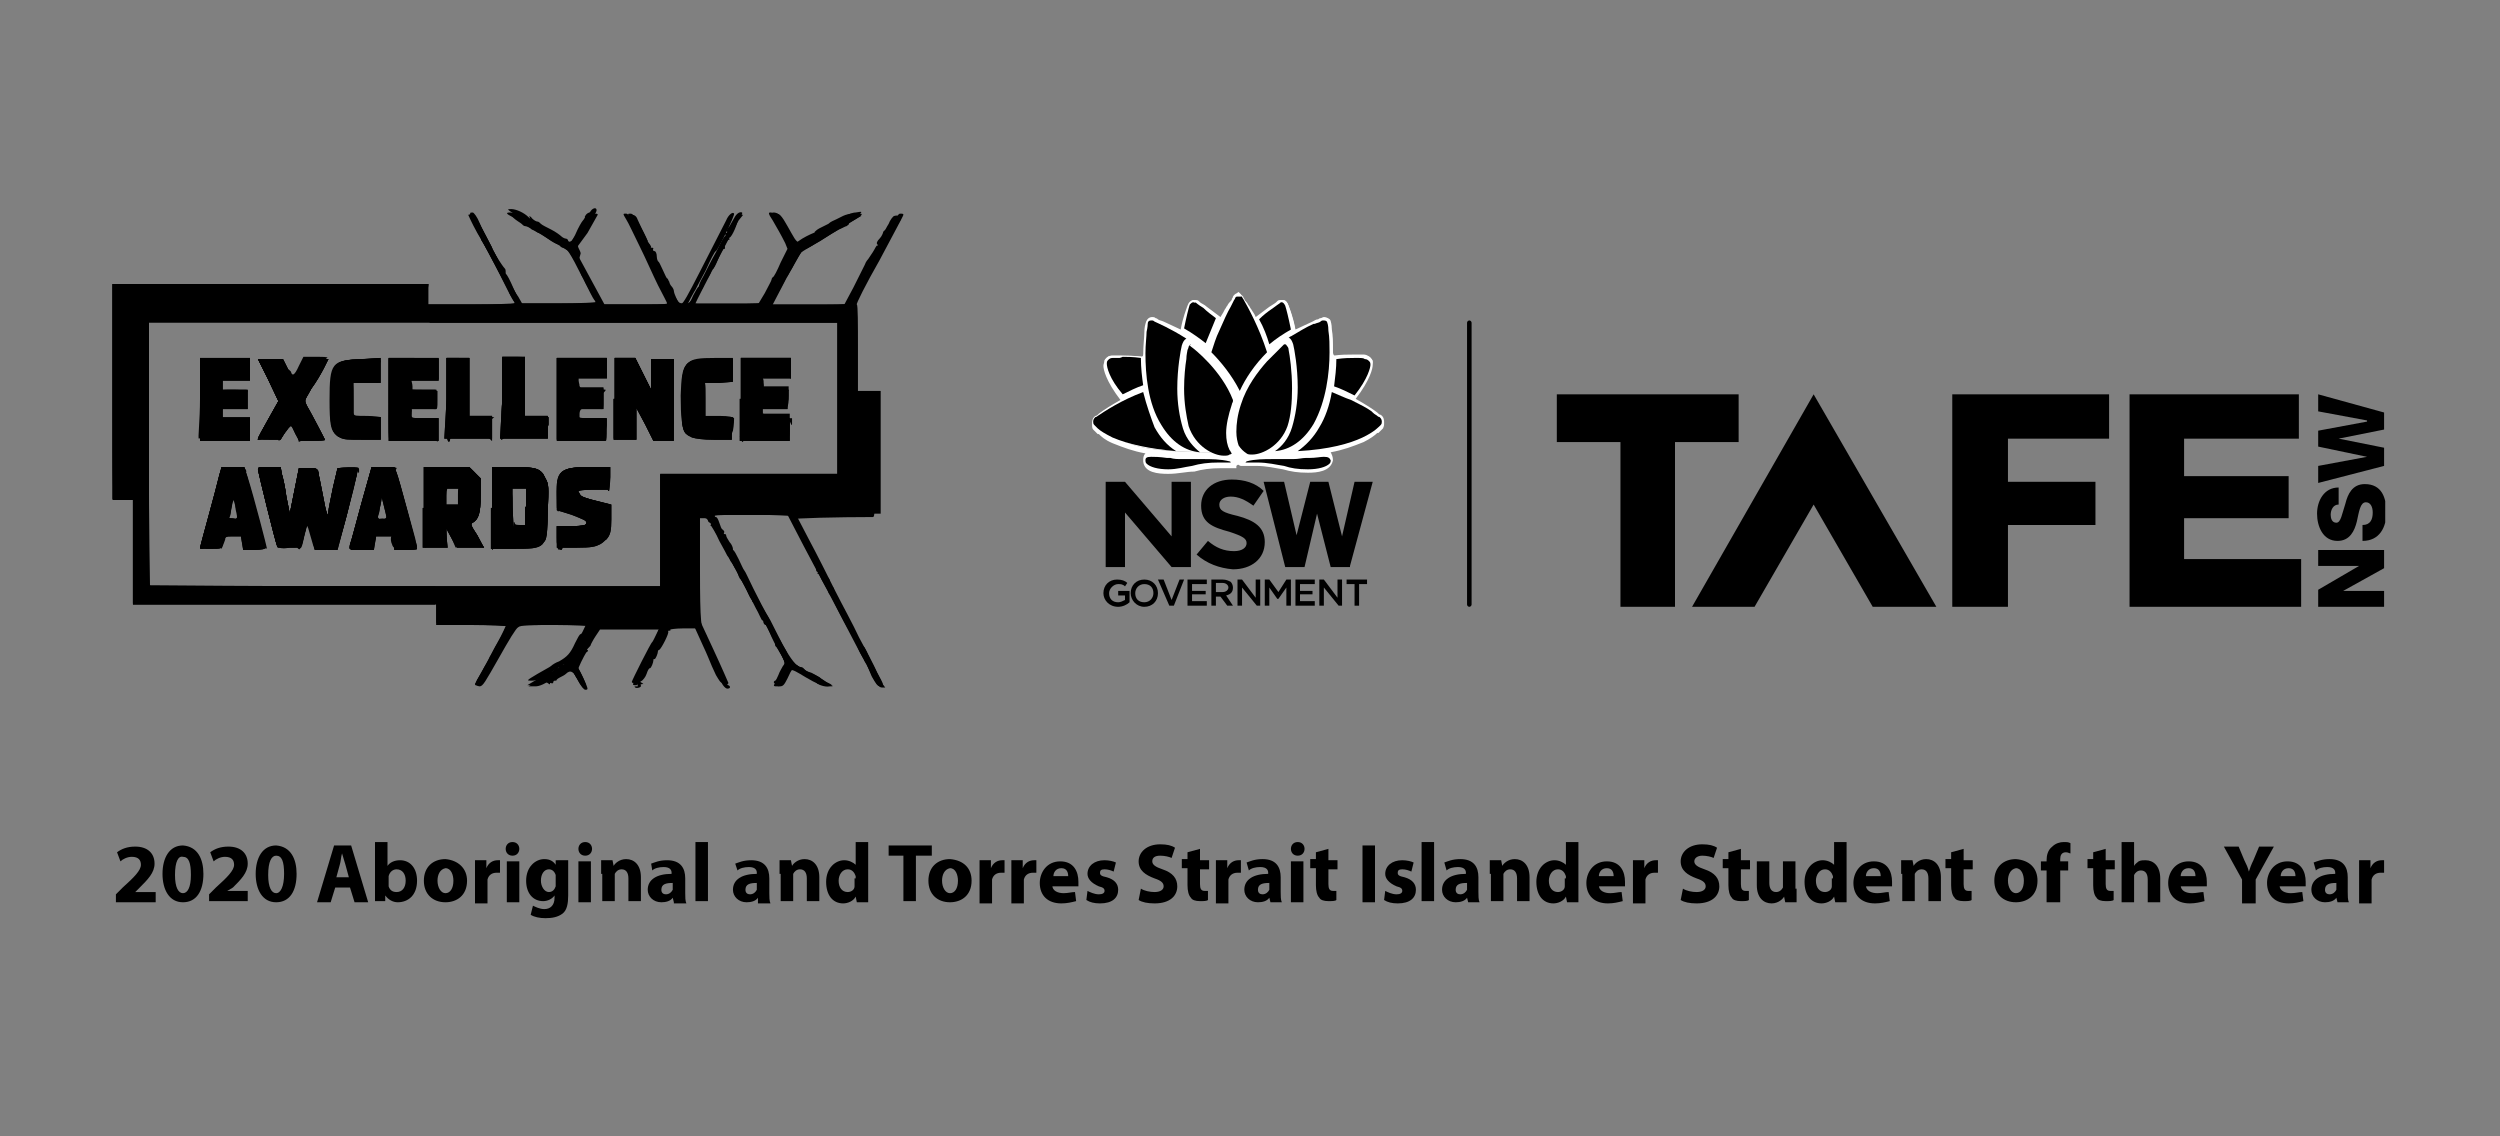 <?xml version="1.0" encoding="UTF-8"?>
<svg xmlns="http://www.w3.org/2000/svg" xmlns:xlink="http://www.w3.org/1999/xlink" version="1.1" x="0px" y="0px" width="220px" height="100px" viewBox="0 0 220 100" style="enable-background:new 0 0 220 100;" xml:space="preserve">
<rect x="0" y="0" width="220" height="100" fill="#808080" stroke="none"/>
<style type="text/css">
	.st0{clip-path:url(#SVGID_00000011738335545500836980000013513792098881530294_);}
	.st1{clip-path:url(#SVGID_00000011738335545500836980000013513792098881530294_);fill:#FFFFFF;}
	.st2{fill-rule:evenodd;clip-rule:evenodd;}
</style>
<g id="Layer_1">
	<g>
		<g>
			<g>
				<g id="layer102">
					<path d="M42.4,59.1c0.4-0.7,1-1.9,1.4-2.6c0.4-0.7,0.7-1.4,0.7-1.4c0-0.1-1.4-0.1-3.1-0.1l-3,0v-0.9v-0.9H25H11.7v-4.6V44h-0.9       H9.9v-9.5V25h13.9h13.9v0.9v0.9h3.8c2.1,0,3.8-0.1,3.8-0.1c0-0.1-0.1-0.2-0.1-0.2c-0.1-0.1-0.6-1.1-1.2-2.3       c-0.6-1.2-1.5-2.9-2-3.7c-0.5-0.9-0.8-1.6-0.8-1.6c0,0,0.1,0,0.3,0c0.3,0,0.4,0.2,2.5,4.3c0.6,1.2,1.3,2.5,1.6,2.9l0.4,0.7h3.3       h3.3l-1.2-2.3l-1.2-2.3l-2.8-1.7c-2.6-1.6-2.8-1.7-2.3-1.7c0.4,0,1,0.3,2.8,1.4c1.2,0.8,2.3,1.4,2.4,1.3c0.1,0,0.4-0.7,0.9-1.4       c0.6-1.1,0.8-1.3,1.1-1.3c0.2,0,0.3,0,0.3,0.1c0,0-0.4,0.7-0.9,1.6L50.6,22l1.3,2.4l1.3,2.4h2.9h3L57.7,24       c-0.8-1.6-1.5-3.1-1.6-3.3c-0.1-0.3-0.4-0.8-0.5-1.1l-0.3-0.7h0.3c0.2,0,0.4,0.1,0.5,0.4c0.1,0.2,0.9,2,1.9,4       c2.4,4.9,2,4.9,4.7-0.4c1.9-3.6,2.1-4,2.4-4h0.3L65,19.4c-0.3,0.5-3.7,7-3.8,7.3c0,0.1,1.3,0.1,3,0.1h3.1l1.2-2.3       c0.7-1.3,1.3-2.4,1.3-2.5c0-0.1-0.5-1.1-1.5-2.8L68,18.8h0.3c0.3,0,0.5,0.2,1,1.1c1.1,1.9,0.7,1.9,3.4,0.3       c1.9-1.1,2.4-1.4,2.9-1.4c0.5,0,0.4,0.1-2.3,1.7l-2.8,1.7l-1.3,2.3L68,26.8l3.3,0c1.8,0,3.3,0,3.3-0.1c0-0.1,1-1.9,2.2-4       c1.6-3,2.2-3.9,2.4-3.9c0.2,0,0.3,0,0.3,0.1c0,0.1-1,1.9-2.1,4c-1.2,2.1-2.1,3.9-2,3.9c0.1,0,0.1,1.8,0.1,3.8l0,3.8h1h1v5.4       v5.4h-3.6H70l1.2,2.3c0.7,1.3,1.7,3.3,2.3,4.5c0.6,1.2,1.6,3,2.1,4.1c0.6,1.1,1.3,2.4,1.6,3.1c0.6,1.1,0.6,1.1,0.3,1.1       c-0.3,0-0.5-0.3-4.3-7.6c-0.6-1.1-1.7-3.2-2.5-4.7l-1.4-2.7l-3.3,0l-3.3,0l0.8,1.5c0.8,1.5,1.1,2.1,2.9,5.4       c0.5,0.9,1.3,2.5,1.9,3.6c0.6,1.1,1.1,2.1,1.1,2.2c0,0.1,0.8,0.6,1.8,1.2c1.7,1,1.8,1.1,1.4,1.1c-0.3,0-0.7-0.1-1.7-0.7       c-1.5-0.9-1.4-0.9-1.9,0.3c-0.2,0.4-0.3,0.5-0.6,0.5c-0.2,0-0.3,0-0.3-0.1c0,0,0.2-0.4,0.5-0.9c0.3-0.4,0.5-0.9,0.5-1       c0-0.1-0.7-1.5-1.6-3.2c-1.9-3.5-2.2-4-4-7.5c-1.2-2.2-1.4-2.5-1.7-2.5h-0.3v4.6v4.6l1.3,2.8c0.7,1.5,1.3,2.9,1.3,2.9       c0,0.1-0.1,0.1-0.2,0.1c-0.2,0-0.6-0.6-1.5-2.7L61.1,55L60,55h-1.1l-1.3,2.6c-1,2-1.4,2.6-1.6,2.7c-0.2,0-0.3,0-0.3-0.1       c0,0,0.6-1.2,1.2-2.5c0.7-1.3,1.2-2.5,1.2-2.6c-0.1-0.1-0.6-0.2-2.8-0.2l-2.7,0l-0.2,0.4c-0.1,0.2-0.6,1-1,1.7l-0.7,1.4l0.5,1       c0.4,0.9,0.5,1,0.2,1c-0.2,0-0.4-0.2-0.7-0.8c-0.2-0.4-0.5-0.8-0.5-0.8c0,0-0.6,0.3-1.3,0.8c-1,0.6-1.4,0.8-1.8,0.8h-0.6       l1.3-0.8c0.7-0.4,1.5-0.9,1.8-1.1c0.4-0.2,0.7-0.6,1.4-1.8c0.5-0.9,0.9-1.6,0.9-1.6s-1.4-0.1-3-0.1c-2.2,0-3.1,0-3.3,0.2       c-0.2,0.1-0.8,1.1-1.7,2.7c-1.2,2.1-1.4,2.5-1.7,2.5C41.7,60.3,41.7,60.3,42.4,59.1z M58.1,46.7v-4.9h7.8h7.8v-6.7v-6.7H43.4       H13.1v11.5c0,6.4,0.1,11.6,0.1,11.6c0.1,0,10.2,0.1,22.5,0.1h22.4V46.7z"></path>
				</g>
				<g id="layer103">
					<path d="M41.8,60.2c0,0,0.3-0.6,0.6-1.1c0.3-0.6,0.7-1.1,0.7-1.3c0.1-0.1,0.3-0.5,0.5-0.9c0.4-0.6,1-1.8,1-2       c0,0-1.4-0.1-3.1-0.1h-3.1V54v-0.9H25H11.7l0-4.6l0-4.6l-0.6,0c-0.3,0-0.7,0-0.9,0c-0.3-0.1-0.3-0.2-0.3-9.5V25h13.9l13.9,0       l-0.1,0.9l0,0.9h3.9c3.1,0,3.9,0,3.8-0.2c-0.1-0.1-0.6-1.1-1.1-2.1c-0.6-1.1-1.2-2.2-1.4-2.6c-0.5-0.9-1.5-2.9-1.5-3       c0,0,0.1-0.1,0.2-0.1s0.4,0.4,0.7,0.9c0.7,1.3,1.6,3.1,2.7,5.2l0.9,1.8l3.3,0c1.8,0,3.3,0,3.3-0.1c0-0.1-0.1-0.2-0.1-0.2       c-0.1-0.1-0.5-0.9-1-1.9c-1.2-2.4-1.4-2.6-1.7-2.7c-0.2,0-0.3-0.1-0.3-0.2c0-0.1-0.1-0.1-0.2-0.1c-0.1,0-0.5-0.2-0.9-0.5       c-0.4-0.3-0.7-0.5-0.8-0.5c-0.1,0-0.3-0.2-0.6-0.3c-0.2-0.2-0.5-0.3-0.6-0.3s-0.2-0.1-0.3-0.2s-0.5-0.3-0.8-0.6       c-0.6-0.3-0.6-0.4-0.2-0.4c0.4,0,1.3,0.4,2.3,1.1c0.3,0.2,0.9,0.5,1.1,0.7c0.3,0.2,0.8,0.5,1.1,0.7c0.7,0.4,0.7,0.4,1.2-0.5       c0.3-0.7,0.6-1.2,0.7-1.3c0,0,0.2-0.2,0.2-0.4c0.1-0.2,0.3-0.3,0.4-0.3c0.3,0,0.3,0-0.1,0.6c-0.2,0.3-0.5,0.9-0.7,1.3       c-0.2,0.4-0.4,0.8-0.6,0.9c-0.3,0.3-0.2,0.5,0.4,1.7c0.3,0.6,0.9,1.7,1.2,2.4l0.6,1.2h3c1.7,0,3,0,3-0.1c0-0.1-0.4-0.8-0.8-1.6       c-0.4-0.8-1.1-2.4-1.6-3.4c-0.5-1-1-2.1-1.2-2.4c-0.3-0.5-0.3-0.5,0-0.5c0.2,0,0.5,0.4,1.2,2c1.6,3.2,2.6,5.4,2.7,5.7       c0.1,0.2,0.2,0.3,0.6,0.3c0.6,0,0.2,0.6,4.3-7.4c0.2-0.5,0.6-0.8,0.7-0.6c0.1,0.1-1.4,3.2-1.6,3.3c-0.1,0-0.5,0.8-0.9,1.7       c-0.5,0.9-0.9,1.7-0.9,1.7c0,0-0.2,0.3-0.4,0.7l-0.3,0.6h3.1h3.1l0.6-1c0.3-0.6,0.6-1.1,0.6-1.2s0.1-0.2,0.1-0.2       c0.1,0,0.4-0.6,0.7-1.3l0.6-1.2l-0.2-0.5c-0.4-0.8-0.7-1.3-1.1-2c-0.4-0.6-0.4-0.7-0.2-0.7c0.3,0,0.6,0.3,0.9,1       c0.1,0.3,0.3,0.6,0.4,0.8c0.1,0.2,0.3,0.5,0.4,0.7l0.2,0.4l0.9-0.6c0.5-0.3,1-0.5,1-0.5c0.1,0,0.1-0.1,0.1-0.1s0.2-0.2,0.4-0.3       c0.2-0.1,0.6-0.3,0.8-0.4c0.2-0.2,0.5-0.3,0.7-0.4s0.4-0.2,0.6-0.3s0.6-0.2,0.8-0.2h0.5L75.8,19c-0.2,0.1-0.5,0.3-0.7,0.4       c-0.2,0.1-0.4,0.2-0.4,0.3c0,0.1-0.1,0.1-0.2,0.2c-0.1,0-0.4,0.2-0.7,0.3c-0.2,0.1-1,0.6-1.6,1c-0.7,0.4-1.2,0.7-1.3,0.7       c-0.2,0-0.6,0.5-1.2,1.7c-0.2,0.3-0.4,0.7-0.4,0.7c-0.1,0-0.2,0.3-0.3,0.5c-0.1,0.2-0.4,0.8-0.7,1.2c-0.2,0.4-0.4,0.8-0.4,0.9       c0,0.1,1.5,0.1,3.3,0.1l3.3,0l0.8-1.5c0.4-0.8,0.9-1.7,1-2c0.1-0.3,0.3-0.5,0.3-0.6c0.1,0,0.3-0.4,0.5-0.8       c0.2-0.4,0.6-1.1,0.8-1.5c0.2-0.4,0.5-0.9,0.6-1.1c0.1-0.3,0.3-0.4,0.5-0.4c0.4,0,0.4,0.1-0.1,0.8c-0.2,0.3-0.5,0.8-0.6,1.1       c-0.2,0.3-0.5,0.9-0.7,1.2c-0.2,0.4-0.6,1.1-0.8,1.5c-0.2,0.5-0.6,1.1-0.8,1.5c-1,1.8-0.9,1.3-0.9,5.6l0,3.9h0.9h1l0,5.4       c0,5.1,0,5.4-0.2,5.4c-3,0-7.1,0.1-7,0.2c0.1,0.1,0.4,0.6,2.2,4.1c0.3,0.7,0.7,1.3,0.8,1.4c0.1,0.1,0.4,0.6,0.7,1.2       c0.3,0.6,0.6,1.1,0.7,1.1c0.1,0,0.1,0.2,0.1,0.3s0.1,0.3,0.1,0.3c0.1,0,0.4,0.7,0.8,1.4s0.7,1.4,0.8,1.4c0.1,0,0.4,0.7,0.7,1.4       c0.4,0.7,0.8,1.5,0.9,1.8l0.3,0.4h-0.3c-0.2,0-0.4-0.2-0.8-0.9c-0.2-0.5-0.4-0.9-0.4-1c0,0-0.1-0.2-0.2-0.3       c-0.1-0.2-0.5-0.7-0.7-1.3s-0.7-1.4-1-1.9c-0.3-0.5-0.9-1.7-1.4-2.7c-0.5-1-1-1.9-1-1.9c0,0-0.3-0.5-0.6-1.1       c-0.5-1-1.3-2.5-1.8-3.5l-0.3-0.6H66h-3.3l0.3,0.6c0.2,0.3,0.4,0.7,0.5,0.8c0.1,0.1,0.2,0.2,0.1,0.2c-0.1,0-0.1,0.1,0,0.1       c0.2,0.1,0.2,0.2,2,3.6c0.7,1.4,1.6,3.1,2,3.7c0.3,0.7,0.9,1.8,1.3,2.5c0.7,1.2,1.2,1.9,1.6,1.9c0.1,0,0.2,0.1,0.2,0.1       c0,0.1,0.3,0.3,0.7,0.4c0.4,0.2,0.7,0.4,0.7,0.4c0,0,0.3,0.2,0.6,0.4c0.6,0.3,0.6,0.3,0.2,0.3c-0.4,0.1-1.2-0.2-1.2-0.4       c0-0.1-0.2-0.2-0.5-0.4c-0.3-0.1-0.7-0.4-1-0.6c-0.2-0.2-0.5-0.3-0.6-0.2c-0.1,0.1-0.3,0.4-0.5,0.8c-0.3,0.6-0.4,0.7-0.7,0.7       c-0.3,0-0.4-0.2-0.2-0.3c0.1,0,0.2-0.3,0.3-0.5c0.1-0.3,0.3-0.6,0.4-0.8c0.2-0.2,0.2-0.4-0.3-1.2c-0.3-0.5-0.7-1.3-0.9-1.8       c-0.2-0.5-0.5-1-0.6-1s-0.3-0.6-0.6-1.1c-0.8-1.6-1.4-2.7-2-3.8c-0.3-0.6-0.8-1.5-1-1.9c-1-1.9-1.6-2.8-1.9-2.9l-0.3,0v4.7v4.7       l0.4,0.8c0.2,0.4,0.6,1.2,0.8,1.8c0.9,1.9,1.2,2.6,1.2,2.7c0,0,0.1,0.1,0.1,0.2c0.2,0.2,0.1,0.3-0.2,0.3       c-0.2,0-0.3-0.2-0.6-0.7c-0.2-0.4-0.5-1.1-0.7-1.6c-0.2-0.5-0.6-1.3-0.9-2l-0.5-1.1H60l-1.1,0l-0.3,0.5       c-0.2,0.3-0.8,1.5-1.4,2.7c-0.8,1.6-1.2,2.2-1.4,2.2c-0.1,0-0.2,0-0.2-0.1c0-0.1,1.7-3.5,1.8-3.5c0.1-0.1,0.8-1.6,0.8-1.7       c0,0-1.3-0.1-2.9-0.1h-2.9l-0.3,0.4c-0.3,0.5-0.9,1.6-1.3,2.4l-0.3,0.6l0.4,0.8c0.5,1,0.5,1.1,0.2,1.1c-0.1,0-0.4-0.3-0.6-0.8       c-0.4-0.8-0.7-0.9-1.1-0.6c-0.1,0.1-0.3,0.2-0.3,0.2c-0.1,0-0.3,0.2-0.5,0.3c-0.2,0.2-0.4,0.3-0.5,0.3c-0.1,0-0.1,0-0.1,0       c0,0.2-0.7,0.5-1.2,0.5c-0.5,0-0.5,0,0.5-0.6c0.5-0.3,1.1-0.6,1.2-0.7c0.1-0.1,0.4-0.3,0.7-0.4c0.7-0.4,1-0.7,1.4-1.6       c0.2-0.4,0.4-0.8,0.5-0.8c0.1,0,0.2-0.3,0.4-0.7l0.3-0.6h-3.3c-3.5,0-3.4,0-3.8,0.8c-0.1,0.2-0.2,0.4-0.3,0.5       c-0.1,0-0.2,0.4-0.4,0.8c-0.2,0.4-0.5,1-0.7,1.3c-0.2,0.3-0.4,0.7-0.4,0.7s-0.2,0.4-0.4,0.7c-0.2,0.4-0.4,0.7-0.6,0.7       C41.9,60.3,41.8,60.3,41.8,60.2z M58.1,46.7v-5l7.8,0c4.3,0,7.8,0,7.8,0s0-3.1,0-6.8l0-6.7H43.5H13.1V40v11.6l12.6,0       c6.9,0,17,0,22.5,0h9.9V46.7z"></path>
				</g>
				<g id="layer104">
					<path d="M41.8,60.3c0-0.1,0.3-0.7,0.4-0.7c0,0,0.3-0.5,0.6-1c0.7-1.5,0.9-1.7,1-1.8c0.1-0.1,0.8-1.6,0.8-1.7       c0,0-1.4-0.1-3.1-0.1h-3.1V54v-0.9H25H11.7v-4.6v-4.6L11.2,44c-0.3,0-0.7,0-0.9,0l-0.4-0.1v-9.4V25h13.9l13.9,0l-0.1,0.9l0,0.9       h3.9h3.9l-0.2-0.4c-0.1-0.2-0.3-0.4-0.3-0.5c-0.1-0.1-0.1-0.2-0.1-0.3s-0.1-0.3-0.1-0.3c-0.1,0-0.4-0.6-0.7-1.2       c-0.7-1.4-1.4-2.6-1.6-2.9c-0.1-0.1-0.1-0.2,0-0.2c0.1,0,0.1-0.1,0-0.1c-0.1-0.1-0.2-0.2-0.3-0.4c-0.1-0.2-0.1-0.3,0-0.4       c0.1-0.1,0.1-0.1,0-0.1c-0.1,0-0.3-0.3-0.5-0.6c-0.3-0.7-0.3-0.7,0-0.7c0.1,0,0.4,0.4,0.6,0.9c0.2,0.5,0.6,1.2,0.8,1.6       c0.2,0.4,0.4,0.7,0.3,0.7s0,0.1,0.1,0.2c0.1,0.1,0.3,0.5,0.5,0.8c0.2,0.3,0.4,0.6,0.5,0.7c0.1,0.1,0.1,0.2,0.1,0.3s0,0.2,0,0.2       c0.1,0,0.4,0.6,0.7,1.3l0.6,1.3h3.4c2,0,3.3-0.1,3.3-0.1s-0.1-0.2-0.2-0.3c-0.1-0.2-0.5-0.9-0.6-1.1c0,0-0.2-0.3-0.3-0.6       c-0.2-0.3-0.3-0.5-0.3-0.6c0-0.3-1.2-2.2-1.3-2.2c-0.1,0-0.2-0.1-0.2-0.2c0-0.1-0.1-0.1-0.1-0.1c-0.1,0-0.1,0-0.1-0.1       c0-0.1-0.1-0.2-0.2-0.2c-0.1,0-0.5-0.2-0.9-0.5c-0.4-0.3-0.7-0.5-0.8-0.5c-0.1,0-0.3-0.2-0.6-0.3c-0.2-0.2-0.5-0.3-0.6-0.3       s-0.2-0.1-0.3-0.2s-0.5-0.3-0.8-0.6c-0.6-0.4-0.6-0.4-0.2-0.4c0.4,0,1.1,0.3,1.5,0.7c0.2,0.2,0.2,0.2,0.1,0       c-0.1-0.1,0.1-0.1,0.2,0.1c0.2,0.2,0.4,0.3,0.5,0.3c0.1,0,0.2,0.1,0.3,0.2c0.1,0.1,0.5,0.3,0.9,0.5c0.4,0.2,0.8,0.5,0.9,0.6       c0.1,0.1,0.3,0.2,0.4,0.2c0.1,0,0.2,0.1,0.2,0.2c0.1,0.1,0.1,0.1,0.3,0c0.3-0.3,0.7-1,0.6-1c0,0,0.1-0.2,0.3-0.5       c0.2-0.2,0.3-0.5,0.3-0.6c-0.1,0,0-0.1,0.1-0.1c0.1,0,0.2-0.2,0.3-0.3c0.2-0.4,0.6-0.5,0.6-0.2c0,0.1-0.1,0.3-0.2,0.4       c-0.1,0.1-0.2,0.2-0.1,0.3s0,0.1-0.1,0.1c-0.1,0-0.3,0.3-0.5,0.8c-0.2,0.4-0.5,0.9-0.6,1.1c-0.2,0.2-0.2,0.3-0.1,0.6       c0.1,0.2,0.2,0.4,0.2,0.5C50.9,22.9,51,23,51,23c0.1,0,0.2,0.3,0.4,0.7c0.2,0.4,0.4,0.7,0.4,0.8c0.1,0.1,0.1,0.1,0.1,0.2       s0,0.2,0.2,0.3c0.1,0.1,0.2,0.2,0.1,0.2c0,0,0,0.2,0.2,0.4c0.2,0.2,0.4,0.6,0.4,0.8l0.2,0.4h3c1.7,0,3,0,3-0.1       c0,0-0.2-0.4-0.4-0.8c-0.2-0.4-0.4-0.8-0.3-0.8c0,0,0-0.1-0.1-0.2c-0.1-0.1-0.2-0.3-0.2-0.3c0-0.1,0-0.2-0.1-0.3       c-0.1-0.1-0.2-0.2-0.1-0.3s0-0.1-0.1-0.1s-0.1,0-0.1-0.1c0,0-0.3-0.8-0.7-1.6c-0.4-0.9-0.8-1.6-0.8-1.8s-0.1-0.2-0.2-0.2       c-0.1,0-0.1-0.1-0.1-0.2c0-0.1-0.1-0.4-0.3-0.7c-0.3-0.5-0.3-0.5,0-0.5c0.2,0,0.4,0.3,0.9,1.2c0.4,0.7,0.6,1.2,0.6,1.2       c-0.1,0,0,0.1,0.1,0.2c0.1,0.1,0.2,0.3,0.2,0.3c-0.1,0.1,0,0.1,0.1,0.1s0.1,0.1,0.1,0.1c-0.1,0.1,0,0.2,0.1,0.2       c0.1,0,0.2,0.2,0.2,0.5c0,0.2,0.1,0.4,0.1,0.4c0.1,0,0.2,0.3,0.4,0.7c0.2,0.4,0.3,0.7,0.4,0.8c0.1,0,0.1,0.2,0.2,0.3       c0,0.1,0.1,0.3,0.2,0.4c0.1,0.1,0.2,0.3,0.2,0.4c0,0.1,0.1,0.4,0.2,0.6c0.2,0.4,0.2,0.5,0.7,0.5c0.5,0,0.5,0,0.8-0.7       c0.2-0.4,0.4-0.7,0.4-0.7s0.1-0.1,0.1-0.1c0-0.1,0.1-0.4,0.4-0.9c0.2-0.4,0.7-1.4,1.1-2.1c0.4-0.8,0.7-1.4,0.8-1.4       c0.1,0,0.1-0.1,0-0.2c0-0.1,0-0.1,0.1-0.1s0.1,0,0.1-0.1c-0.1-0.1,0-0.3,0.2-0.5c0.1-0.2,0.3-0.5,0.4-0.7       c0.2-0.4,0.5-0.6,0.7-0.5c0.1,0.1-0.3,0.7-0.4,0.5c-0.1-0.1-0.1,0,0,0.1c0.1,0.2-0.5,1.6-0.7,1.6c-0.1,0-0.1,0.1,0,0.1       c0,0.1,0,0.1-0.1,0.1c-0.1,0-0.4,0.5-0.3,0.7c0,0.1,0,0.1-0.1,0.1c-0.1,0-0.3,0.4-0.5,0.9c-0.2,0.5-0.4,0.9-0.5,0.9       s-0.1,0.2-0.2,0.4c-0.1,0.2-0.2,0.4-0.3,0.4c-0.1,0-0.2,0.1-0.2,0.2c0,0.2-0.1,0.6-0.2,0.7c0,0-0.2,0.3-0.4,0.7l-0.3,0.6h3.1       c2.5,0,3.1,0,3.3-0.2c0.1-0.1,0.2-0.2,0.1-0.2c0,0,0-0.2,0.2-0.2c0.1-0.1,0.2-0.2,0.2-0.3s0.2-0.4,0.3-0.7       c0.2-0.3,0.3-0.5,0.2-0.5s0-0.1,0-0.1c0.1-0.1,0.4-0.6,0.7-1.3c0.6-1.2,0.7-1.7,0.2-2.1c-0.1-0.1-0.3-0.4-0.5-0.7       c-0.5-0.9-0.8-1.5-0.9-1.6c-0.1-0.1,0-0.1,0.1-0.1c0.3,0,0.7,0.3,0.7,0.6c0,0.2,0.5,1,0.6,1.1c0,0,0.2,0.3,0.4,0.6       c0.3,0.6,0.5,0.7,0.6,0.5c0.1-0.2,1.2-0.8,1.6-0.9c0.1-0.1,0.2-0.1,0.2-0.2c0-0.1,0.2-0.2,0.4-0.3c0.5-0.2,0.9-0.4,1.2-0.7       c0.1-0.1,0.3-0.2,0.3-0.2c0,0,0.2-0.1,0.3-0.2c0.2-0.1,0.6-0.3,0.9-0.3c0.6-0.1,0.6-0.1,0.3,0.2c-0.2,0.1-0.5,0.3-0.7,0.4       c-0.2,0.1-0.4,0.2-0.4,0.3s-0.1,0.1-0.3,0.1c-0.2,0-0.3,0.1-0.3,0.1s-0.3,0.2-0.6,0.4c-0.7,0.3-1.2,0.6-2,1.2       c-0.3,0.2-0.6,0.4-0.7,0.4c-0.2,0-0.7,0.6-0.7,0.7c0,0.1,0,0.1-0.1,0.2c-0.1,0.1-0.3,0.4-0.4,0.7c-0.2,0.4-0.4,0.7-0.4,0.7       c-0.1,0-0.2,0.3-0.3,0.5c-0.1,0.2-0.4,0.8-0.7,1.3l-0.5,0.9l3.4,0l3.4,0l0.8-1.5c0.4-0.8,0.9-1.8,1-2c0.1-0.3,0.3-0.5,0.3-0.5       c0,0,0.2-0.3,0.4-0.6c0.2-0.3,0.3-0.6,0.4-0.6c0.1,0,0.1,0,0-0.1c-0.1-0.1,0-0.3,0.2-0.5c0.2-0.2,0.3-0.5,0.3-0.5       c0-0.1,0.1-0.2,0.1-0.2c0.1,0,0.2-0.3,0.4-0.6c0.1-0.3,0.4-0.7,0.5-0.7c0.4-0.1,0.4,0,0.1,0.7c-0.2,0.3-0.4,0.7-0.4,0.8       c-0.1,0.1-0.1,0.2-0.2,0.2c-0.1,0-0.1,0.1-0.1,0.2c0,0.1-0.2,0.5-0.4,0.8c-0.2,0.3-0.3,0.6-0.3,0.6c0,0-0.1,0.1-0.2,0.2       c-0.1,0.1-0.2,0.3-0.2,0.4c0,0.1-0.1,0.3-0.2,0.4c-0.1,0.1-0.2,0.2-0.1,0.3c0,0.1,0,0.1-0.1,0.1s-0.1,0.1-0.1,0.1       c0,0.1-0.1,0.4-0.3,0.7c-0.2,0.3-0.4,0.7-0.4,0.8s0,0.2-0.1,0.2c-0.1,0-0.2,0.3-0.4,0.6c-0.3,0.5-0.3,0.8-0.2,4.5l0,3.9h0.9       c0.8,0,0.9,0,0.9,0.2c0,0.1-0.1,0.3-0.2,0.3c-0.1,0.1-0.1,0.1,0,0.1c0.1,0,0.2,1.2,0.2,5c0,4.7,0,5-0.2,5c-3.2,0-7.1,0.1-7,0.2       c0.1,0.1,0.2,0.3,0.2,0.5c0.1,0.2,0.2,0.4,0.2,0.4c0.1,0,0.1,0.1,0,0.1c0,0.1,0,0.1,0.1,0.1s0.1,0.1,0.1,0.1       c0,0.1,0,0.2,0.1,0.2c0.1,0,0.2,0.3,0.4,0.6c0.1,0.3,0.3,0.6,0.4,0.7c0.2,0.2,0.2,0.3,0.2,0.6c0,0.1,0.1,0.2,0.2,0.1       c0.1-0.1,0.1-0.1,0.1,0c-0.1,0.1,0,0.3,0.2,0.5c0.1,0.2,0.4,0.6,0.5,1c0.1,0.3,0.3,0.6,0.4,0.6S73,51,73,51       c-0.1,0.2,0.2,0.7,0.3,0.7c0.1,0,0.1,0.1,0.1,0.3c0,0.1,0.1,0.3,0.2,0.4s0.2,0.2,0.2,0.4c0,0.1,0.1,0.3,0.2,0.4       c0.1,0.1,0.2,0.3,0.3,0.6c0.1,0.2,0.2,0.5,0.3,0.6c0.1,0.1,0.2,0.3,0.3,0.5c0.1,0.2,0.2,0.5,0.4,0.8c0.2,0.3,0.3,0.6,0.3,0.7       s0.1,0.3,0.2,0.4c0.1,0.1,0.2,0.2,0.1,0.2c-0.1,0,0,0.1,0.1,0.1c0.1,0.1,0.2,0.2,0.2,0.3c0,0.1,0.1,0.3,0.2,0.4       c0.1,0.1,0.3,0.6,0.5,1.1c0.2,0.5,0.4,0.9,0.5,0.9c0.1,0,0.1,0.1,0,0.1c0,0.1,0,0.2,0.2,0.3c0.2,0.2,0.2,0.2-0.1,0.2       c-0.3,0-0.4-0.2-0.8-0.9c-0.2-0.5-0.4-0.9-0.4-1c0,0-0.1-0.2-0.2-0.3C76,58,76,57.8,76,57.8c0.1,0,0.1-0.1,0-0.1       s-0.4-0.7-0.7-1.3c-0.3-0.7-0.7-1.4-0.8-1.5c-0.1-0.1-0.2-0.2-0.1-0.2c0.1,0,0-0.1-0.1-0.2c-0.1-0.1-0.4-0.6-0.6-1.1       c-0.2-0.5-0.5-0.9-0.6-1c-0.1-0.1-0.2-0.2-0.2-0.3c0-0.1-0.1-0.2-0.2-0.4c-0.1-0.2-0.3-0.5-0.4-0.7c-0.1-0.2-0.2-0.5-0.3-0.5       c-0.1,0-0.1-0.1,0-0.1c0-0.1,0-0.1-0.1-0.1S71.8,50,71.9,50c0-0.1,0-0.1,0-0.1c-0.1,0-0.3-0.3-0.4-0.7c-0.2-0.4-0.4-0.8-0.5-1       c-0.1-0.1-0.2-0.2-0.1-0.2c0.1,0,0-0.2-0.2-0.4c-0.2-0.2-0.3-0.6-0.4-0.8s-0.3-0.6-0.5-0.8c-0.2-0.3-0.3-0.5-0.2-0.6       c0,0-1.5-0.1-3.3-0.1s-3.4,0-3.4,0.1c0,0.1,0.1,0.1,0.1,0.1c0.1,0,0.2,0.2,0.3,0.5c0.1,0.3,0.2,0.6,0.3,0.6       c0.1,0.1,0.2,0.2,0.1,0.3c0,0.1,0,0.1,0.1,0.1s0.1,0.1,0.1,0.1c0,0.1,0.1,0.3,0.3,0.6c0.2,0.2,0.3,0.5,0.3,0.6       c0,0.1,0,0.1,0,0.1c0.1,0,0.3,0.4,0.5,0.8c0.2,0.4,0.4,0.9,0.5,1c0.1,0.1,0.4,0.8,0.8,1.6c0.4,0.8,1,2,1.5,2.8       c0.4,0.8,1,2,1.4,2.7c0.3,0.7,0.7,1.2,0.7,1.2c0.1,0,0.2,0,0.3,0.1s0.3,0.2,0.4,0.2c0.1,0,0.2,0.1,0.2,0.1       c0,0.1,0.3,0.3,0.7,0.4c0.4,0.2,0.7,0.3,0.7,0.4c0,0,0.3,0.2,0.6,0.4c0.6,0.3,0.6,0.3,0.2,0.3c-0.4,0.1-1.2-0.2-1.2-0.4       c0-0.1-0.3-0.2-0.6-0.4c-0.3-0.2-0.8-0.4-1-0.6c-0.4-0.3-0.5-0.2-0.9,0.7c-0.3,0.6-0.4,0.7-0.7,0.7c-0.2,0-0.3-0.1-0.3-0.1       c0-0.1,0.1-0.1,0.1-0.1c0.1,0,0.2-0.2,0.2-0.3c0-0.2,0.2-0.5,0.4-0.7l0.3-0.4l-0.4-0.9c-0.2-0.5-0.5-0.9-0.6-1       c-0.1,0-0.1-0.2-0.1-0.4c0-0.1-0.1-0.3-0.1-0.3c-0.1,0-0.2-0.3-0.3-0.6c-0.1-0.3-0.3-0.6-0.4-0.6c-0.1,0-0.2-0.1-0.2-0.2       c-0.1-0.1,0-0.2,0.1-0.1c0.1,0.1,0-0.2-0.3-0.5c-0.2-0.3-0.5-0.7-0.5-0.9c-0.1-0.2-0.2-0.3-0.2-0.3c-0.1,0-0.1-0.1-0.1-0.1       c0-0.1,0-0.1,0-0.1c-0.1,0-0.3-0.4-0.5-0.9c-0.2-0.5-0.5-0.9-0.5-0.9c-0.1,0-0.3-0.5-0.3-0.7c0,0-0.1-0.2-0.2-0.3       c-0.1-0.1-0.2-0.4-0.4-0.6c-0.1-0.2-0.2-0.4-0.3-0.5c0,0-0.3-0.6-0.7-1.3c-0.3-0.7-0.7-1.3-0.7-1.3c-0.1,0-0.1-0.1,0-0.2       c0-0.1,0-0.1-0.1-0.1c-0.1,0-0.2-0.1-0.2-0.2c-0.1-0.2-0.2-0.2-0.4-0.2h-0.3v4.6c0,4.5,0.1,5.4,0.5,5.7c0.1,0,0.1,0.1,0.1,0.2       c0,0.1,0.1,0.4,0.3,0.8c0.2,0.4,0.3,0.8,0.3,0.9c0,0.1,0.1,0.2,0.1,0.2c0.1,0,0.1,0.1,0.1,0.1c0,0.1,0.1,0.4,0.3,0.7       c0.2,0.3,0.3,0.7,0.4,0.9c0,0.2,0.2,0.3,0.2,0.3c0.1,0,0.1,0.1,0.1,0.1c0,0.1,0,0.2,0.1,0.2c0.2,0.1,0.2,0.3-0.1,0.3       c-0.2,0-0.6-0.5-0.6-0.9c0-0.1-0.1-0.2-0.1-0.2c-0.1,0-0.1-0.1-0.1-0.2c0-0.2-0.4-1.2-0.6-1.3c-0.1,0-0.1-0.1-0.1-0.2       c0-0.1-0.2-0.7-0.6-1.3l-0.6-1.2l-1.2,0c-0.7,0-1.2,0.1-1.1,0.1c0,0.1,0,0.1-0.1,0.1s-0.1,0-0.1,0.1c0.1,0.1-0.6,1.5-0.8,1.6       c-0.1,0-0.1,0.1-0.1,0.1c0,0.2-0.2,0.7-0.3,0.7c-0.1,0-0.1,0-0.1,0.1c0,0.2-0.2,0.7-0.3,0.7c-0.1,0-0.2,0.2-0.3,0.5       c-0.1,0.3-0.3,0.5-0.4,0.6c-0.2,0.1-0.2,0.1,0,0.2c0.1,0.1,0.2,0.1,0,0.1c-0.1,0-0.2,0.1-0.1,0.1c0.1,0.2-0.4,0.3-0.5,0.2       c-0.1-0.1-0.1-0.1,0.1-0.1c0.1,0,0.2,0,0.1-0.1c-0.1-0.1,0.5-1.4,0.7-1.5c0.1-0.1,0.1-0.2,0.1-0.2c-0.1-0.1,0-0.1,0.1-0.1       c0.1,0,0.1-0.1,0.1-0.1c0-0.1,0-0.2,0.1-0.3c0.1-0.1,0.2-0.2,0.2-0.3c0-0.2,0-0.3,0.2-0.5c0.1-0.1,0.4-0.6,0.6-1l0.4-0.9h-2.9       h-2.9l-0.4,0.6c-0.2,0.3-0.4,0.7-0.4,0.7c0,0.1-0.1,0.2-0.2,0.3c-0.1,0.1-0.2,0.2-0.1,0.2s0,0.2-0.1,0.2       c-0.2,0.3-0.8,1.5-0.7,1.5c0.1,0,0.8,1.5,0.8,1.7c0,0.1-0.1,0.1-0.2,0.1c-0.1,0-0.4-0.3-0.6-0.8c-0.4-0.8-0.7-1-1.1-0.6       c-0.1,0.1-0.3,0.2-0.5,0.3c-0.2,0.1-0.3,0.2-0.3,0.2c0,0.1-0.1,0.1-0.1,0.1c-0.1,0-0.2,0-0.2,0.1c0,0.1-0.1,0.2-0.2,0.1       c-0.1,0-0.1,0-0.1,0.1S48.1,60,48,60c-0.1,0-0.2,0-0.3,0.1c-0.1,0.1-0.4,0.2-0.7,0.2h-0.6l1-0.6c0.5-0.3,1-0.6,1.1-0.6       s0.2-0.1,0.3-0.2c0.1-0.1,0.2-0.2,0.3-0.1c0.1,0,0.1,0,0.1-0.1c0-0.1,0.1-0.2,0.3-0.2c0.5-0.1,1-0.8,1.3-1.5       c0.1-0.3,0.3-0.6,0.4-0.6c0.1,0,0.1-0.1,0.1-0.1c0-0.1,0-0.1,0-0.1c0.1,0,0.3-0.3,0.4-0.6l0.3-0.6h-3.3c-2.6,0-3.3,0-3.5,0.2       C45,55.2,45,55.4,45,55.5c0,0.1-0.1,0.2-0.2,0.3c-0.1,0.1-0.2,0.2-0.1,0.3c0,0.1,0,0.1-0.1,0.1c-0.1,0-0.2,0.3-0.4,0.6       c-0.1,0.3-0.3,0.6-0.3,0.7c0,0-0.2,0.3-0.3,0.5c-0.1,0.2-0.2,0.4-0.3,0.4c-0.1,0-0.1,0.1,0,0.1c0,0.1,0,0.2-0.1,0.3       c-0.1,0.1-0.3,0.5-0.5,0.8c-0.2,0.4-0.4,0.6-0.6,0.6C41.9,60.3,41.8,60.3,41.8,60.3z M58.1,46.7v-5l7.8,0c4.3,0,7.8,0,7.8,0       s0-3.1,0-6.8l0-6.7H43.5H13.1V40v11.6l12.6,0c6.9,0,17,0,22.5,0h9.9V46.7z"></path>
				</g>
				<g id="layer105">
					<path d="M17.6,48.2c0-0.1,1.4-5.1,1.7-6.4l0.2-0.7h1h1l0.2,0.7c0.3,1,1.7,6.2,1.7,6.4c0,0.1-0.4,0.2-1,0.2h-1l-0.1-0.6       l-0.1-0.6h-0.7c-0.7,0-0.7,0-0.9,0.7c-0.1,0.4-0.1,0.4-1.1,0.4C18,48.3,17.6,48.3,17.6,48.2z M20.9,45.4c0-0.1-0.1-0.6-0.2-0.9       l-0.2-0.7l-0.1,0.7c-0.1,0.4-0.1,0.8-0.2,0.9c-0.1,0.2,0,0.2,0.3,0.2C20.8,45.7,20.9,45.6,20.9,45.4z"></path>
					<path d="M24.4,48.1c-0.2-0.5-1.7-6.6-1.7-6.8c0-0.2,0.1-0.2,1-0.2l1,0l0.1,0.6c0.1,0.3,0.3,1.2,0.4,2l0.3,1.5l0.4-2l0.4-2       l0.8,0c0.9,0,0.8-0.3,1.3,2.3c0.3,1.7,0.5,2.2,0.5,1.5c0-0.2,0.2-1.1,0.4-2.1l0.4-1.7l0.9,0l0.9,0l-0.1,0.6       c-0.1,0.3-0.5,1.9-0.9,3.6l-0.8,3h-1h-1L27.4,47c-0.3-1.2-0.3-1.2-0.6,0c-0.3,1.3-0.2,1.2-1.3,1.2       C24.8,48.3,24.4,48.2,24.4,48.1z"></path>
					<path d="M30.8,47.9c0.1-0.2,0.5-1.8,1-3.6l0.9-3.2l1,0l1,0l0.2,0.5c0.2,0.5,1.8,6.5,1.8,6.7c0,0.1-0.5,0.1-1,0.1h-1l-0.1-0.6       l-0.1-0.6h-0.7h-0.7l-0.1,0.6l-0.1,0.6h-1h-1L30.8,47.9z M34,45.5c0-0.1-0.1-0.5-0.2-0.9l-0.2-0.8l-0.1,0.6       c-0.1,0.3-0.1,0.7-0.2,0.9c-0.1,0.3,0,0.4,0.3,0.4C33.9,45.7,34,45.6,34,45.5z"></path>
					<path d="M37.3,44.7v-3.6l2,0l2,0l0.5,0.5l0.5,0.5v1.5c0,1.6-0.2,2.1-0.7,2.4c-0.2,0.1-0.2,0.2,0.4,1.1c0.3,0.6,0.6,1.1,0.6,1.1       c0,0-0.5,0-1.2,0l-1.2,0l-0.5-0.9l-0.5-0.9l0.1,0.9l0.1,0.9h-1.1h-1.1V44.7z M40.4,43.9V43h-0.6h-0.6v0.8v0.8h0.6h0.6V43.9z"></path>
					<path d="M43.3,44.7v-3.6h1.8c2.1,0,2.5,0.1,2.9,1c0.3,0.5,0.3,0.8,0.2,2.9c-0.1,3.3-0.1,3.3-3.1,3.3h-1.9V44.7z M46.3,44.7V43       h-0.6h-0.6v1.7v1.7h0.6h0.6V44.7z"></path>
					<path d="M49,47.3l0-1l1.3,0c1.1,0,1.3-0.1,1.3-0.3c0-0.2-0.3-0.3-1.3-0.7L49,44.9l0-1.3c-0.1-2.2,0.3-2.5,2.9-2.5h1.7l0,1l0,1       l-1.4,0c-1.2,0-1.4,0.1-1.3,0.3c0,0.2,0.4,0.4,2,0.8l0.8,0.2v1.2c0,1.4-0.2,1.9-0.9,2.3c-0.4,0.2-0.7,0.3-2.1,0.3H49L49,47.3z"></path>
					<path d="M17.6,35.1v-3.6h2.2H22v1v1h-1.2h-1.2v0.4v0.4h1.1h1.1v0.8V36h-1.1h-1.1v0.4v0.4h1.2H22v1v1h-2.2h-2.2V35.1z"></path>
					<path d="M22.7,38.6c0-0.1,0.4-0.8,0.9-1.7l0.9-1.6l-0.9-1.9l-0.9-1.8h1.1h1.1l0.4,0.8c0.2,0.4,0.4,0.8,0.5,0.8s0.3-0.3,0.5-0.8       l0.4-0.8h1.1h1.1l-0.4,0.8c-0.2,0.4-0.7,1.2-1.1,1.8c-0.3,0.6-0.6,1-0.6,1.1c0,0,0.4,0.8,0.9,1.7c0.5,0.9,0.9,1.7,0.9,1.7       c0,0.1-0.5,0.1-1.1,0.1h-1.1L26.1,38c-0.2-0.4-0.3-0.7-0.4-0.7c-0.1,0-0.3,0.3-0.6,0.7l-0.4,0.7h-1       C23.1,38.7,22.7,38.7,22.7,38.6z"></path>
					<path d="M29.9,38.5c-0.7-0.4-0.9-1-0.8-3.3c0-3.3,0.2-3.5,2.8-3.6l1.6-0.1v1.1v1.1h-1.2h-1.2v1.5v1.5h1.2h1.2v1v1h-1.6       C30.6,38.7,30.3,38.7,29.9,38.5z"></path>
					<path d="M34.2,35.1v-3.6h2.2h2.2v1v1h-1.2h-1.2v0.4v0.4h1.1h1.1v0.8V36h-1.1h-1.1v0.4v0.4h1.2h1.2v1v1h-2.2h-2.2V35.1z"></path>
					<path d="M39.3,35.1l0-3.6l1,0l1,0V34v2.6h1h1v1v1h-2.1h-2.1L39.3,35.1z"></path>
					<path d="M44.2,35.1l0-3.6l1,0l1,0V34v2.6h1h1v1v1h-2.1h-2.1L44.2,35.1z"></path>
					<path d="M49,35.1v-3.6l2.2,0l2.2,0l0,0.9l0,0.9h-1.3h-1.2v0.4v0.4H52h1.1v0.8V36H52h-1.1v0.4v0.4h1.2h1.2v1v1h-2.2H49V35.1z"></path>
					<path d="M54.1,35.1v-3.6H55h0.9l0.7,1.4l0.7,1.4V33v-1.4h1h1v3.6v3.6h-0.9h-0.9l-0.7-1.4L56,35.9v1.4l0,1.4h-1h-1V35.1z"></path>
					<path d="M60.9,38.5c-0.9-0.4-0.9-0.7-0.9-3.2c0-3.5,0.1-3.7,2.8-3.7h1.7v1v1l-1.2,0.1L62,33.7l0,1.5l0,1.5l1.2,0l1.2,0l0,1l0,1       l-1.6,0C61.9,38.7,61.2,38.6,60.9,38.5z"></path>
					<path d="M65.2,35.1v-3.6l2.2,0l2.2,0l0,0.9l0,0.9h-1.3h-1.2v0.4v0.4h1.1h1.1v0.8V36h-1.1h-1.1v0.4v0.4h1.2h1.2v1v1h-2.2h-2.2       V35.1z"></path>
				</g>
				<g id="layer106">
					<path d="M17.6,48.2c0-0.1,1.4-5.1,1.7-6.4l0.2-0.7h1h1l0.2,0.7c0.3,1,1.7,6.2,1.7,6.4c0,0.1-0.4,0.2-1,0.2h-1l-0.1-0.6       l-0.1-0.6h-0.7c-0.7,0-0.7,0-0.9,0.7c-0.1,0.4-0.1,0.4-1.1,0.4C18,48.3,17.6,48.3,17.6,48.2z M19,47.6       C19.1,47.6,19.1,47.6,19,47.6c-0.1-0.2-0.1-0.2-0.3-0.1c-0.1,0.1-0.2,0.2-0.2,0.2c0,0,0.1,0,0.2-0.1       C18.8,47.5,18.9,47.5,19,47.6z M22.7,47.7c0,0-0.1-0.1-0.2-0.2c-0.2-0.2-0.2-0.2-0.1,0.1C22.6,47.7,22.7,47.8,22.7,47.7z        M19.3,46.4c-0.1,0-0.1,0-0.2,0C19.1,46.5,19.1,46.5,19.3,46.4C19.3,46.5,19.3,46.5,19.3,46.4z M21.9,46.2       C21.9,46.1,21.9,46.1,21.9,46.2c-0.1,0.2-0.1,0.3,0,0.3C22,46.4,22,46.3,21.9,46.2z M21.8,45.7C21.7,45.7,21.7,45.7,21.8,45.7       c-0.1,0.2-0.1,0.2,0,0.2C21.8,45.8,21.8,45.8,21.8,45.7z M20.8,45.1c-0.1-0.3-0.1-0.7-0.1-0.8c0-0.5-0.2-0.4-0.3,0.3       c-0.1,0.4-0.1,0.8-0.2,0.9c-0.1,0.2,0,0.2,0.3,0.2C20.9,45.7,20.9,45.6,20.8,45.1z M19.4,45.3C19.4,45.2,19.3,45.3,19.4,45.3       c-0.1,0.2-0.1,0.2,0,0.2C19.5,45.4,19.5,45.3,19.4,45.3z M21.7,45.2C21.6,45.1,21.6,45.2,21.7,45.2c-0.1,0.2-0.1,0.2,0,0.2       C21.7,45.3,21.7,45.2,21.7,45.2z M21.5,44.6C21.5,44.6,21.4,44.6,21.5,44.6c-0.1,0.2-0.1,0.2,0,0.2       C21.6,44.7,21.6,44.7,21.5,44.6z M21.4,44C21.3,44,21.3,44,21.4,44c-0.1,0.2-0.1,0.2,0,0.2C21.4,44.2,21.4,44.1,21.4,44z        M21.2,43.5C21.2,43.4,21.1,43.5,21.2,43.5c-0.1,0.2-0.1,0.2,0,0.2C21.3,43.6,21.3,43.5,21.2,43.5z M21.1,42.9       C21.1,42.9,21,42.9,21.1,42.9c-0.1,0.2-0.1,0.2,0,0.2C21.1,43.1,21.1,43,21.1,42.9z M21,42.5C20.9,42.3,20.9,42.4,21,42.5       c-0.1,0.2-0.1,0.3,0,0.3C21,42.7,21,42.5,21,42.5z"></path>
					<path d="M24.4,48.1c-0.2-0.5-1.7-6.6-1.7-6.8c0-0.2,0.1-0.2,1-0.2l1,0l0.1,0.6c0.1,0.3,0.3,1.2,0.4,2l0.3,1.5l0.4-2l0.4-2       l0.8,0c0.9,0,0.8-0.3,1.3,2.3c0.3,1.7,0.5,2.2,0.5,1.5c0-0.2,0.2-1.1,0.4-2.1l0.4-1.7l0.9,0l0.9,0l-0.1,0.6       c-0.1,0.3-0.5,1.9-0.9,3.6l-0.8,3h-1h-1L27.4,47c-0.3-1.2-0.3-1.2-0.6,0c-0.3,1.3-0.2,1.2-1.3,1.2       C24.8,48.3,24.4,48.2,24.4,48.1z M25.9,47.5c0-0.1-0.1-0.2-0.1-0.2c0,0,0,0.1,0,0.2C25.9,47.8,26,47.8,25.9,47.5z M29.1,47.5       c0-0.2-0.2-0.2-0.4-0.2c-0.2,0-0.3,0.1-0.3,0.2c0,0.1,0.1,0.1,0.3,0c0.1,0,0.3,0,0.3,0.1C29.1,47.8,29.2,47.8,29.1,47.5z        M27.2,42.2C27.1,42.2,27.1,42.2,27.2,42.2c-0.1,0.2-0.1,0.2,0,0.2C27.2,42.4,27.2,42.3,27.2,42.2z"></path>
					<path d="M30.8,47.9c0.1-0.2,0.5-1.8,1-3.6l0.9-3.2l1,0l1,0l0.2,0.5c0.2,0.5,1.8,6.5,1.8,6.7c0,0.1-0.5,0.1-1,0.1h-1l-0.1-0.6       l-0.1-0.6h-0.7h-0.7l-0.1,0.6l-0.1,0.6h-1h-1L30.8,47.9z M35.8,47.7c0,0-0.1-0.1-0.2-0.2c-0.2-0.2-0.2-0.2-0.1,0.1       C35.7,47.7,35.8,47.8,35.8,47.7z M32,47.5c0-0.1,0.1-0.1,0-0.1c0,0-0.1,0.1-0.2,0.1c0,0.1-0.1,0.1,0,0.1       C31.9,47.6,32,47.5,32,47.5z M34.9,45.8C34.9,45.7,34.9,45.7,34.9,45.8c-0.1,0.2-0.1,0.3,0,0.3C35,46,35,45.9,34.9,45.8z        M34,45.5c0-0.1-0.1-0.5-0.2-0.9l-0.2-0.8l-0.1,0.6c-0.1,0.3-0.1,0.7-0.2,0.9c-0.1,0.3,0,0.4,0.3,0.4       C33.9,45.7,34,45.6,34,45.5z M34.8,45.3C34.8,45.2,34.7,45.3,34.8,45.3c-0.1,0.2-0.1,0.2,0,0.2C34.9,45.4,34.9,45.3,34.8,45.3z        M34.7,44.7C34.6,44.7,34.6,44.7,34.7,44.7c-0.1,0.2-0.1,0.2,0,0.2C34.7,44.9,34.7,44.8,34.7,44.7z M34.5,44.2       C34.5,44.1,34.4,44.2,34.5,44.2c-0.1,0.2-0.1,0.2,0,0.2C34.6,44.3,34.6,44.2,34.5,44.2z M34.4,43.6       C34.3,43.6,34.3,43.6,34.4,43.6c-0.1,0.2-0.1,0.2,0,0.2C34.4,43.8,34.4,43.7,34.4,43.6z M34.3,43.1       C34.2,43,34.2,43.1,34.3,43.1c-0.1,0.2-0.1,0.2,0,0.2C34.3,43.2,34.3,43.1,34.3,43.1z M34.1,42.5C34.1,42.5,34,42.5,34.1,42.5       c-0.1,0.2-0.1,0.2,0,0.2C34.2,42.7,34.2,42.6,34.1,42.5z"></path>
					<path d="M37.3,44.7v-3.6l2,0l2,0l0.5,0.5l0.5,0.5v1.5c0,1.6-0.2,2.1-0.7,2.4c-0.2,0.1-0.2,0.2,0.4,1.1c0.3,0.6,0.6,1.1,0.6,1.1       c0,0-0.5,0-1.2,0l-1.2,0l-0.5-0.9l-0.5-0.9l0.1,0.9l0.1,0.9h-1.1h-1.1V44.7z M38.6,47.6C38.8,47.8,38.8,47.8,38.6,47.6       c-0.1-0.3-0.2-0.3-0.3-0.2c-0.1,0.1-0.2,0.2-0.2,0.2s0.1,0,0.2-0.1C38.3,47.5,38.4,47.5,38.6,47.6z M41.1,47.4       c-0.1-0.1-0.2-0.1-0.3,0c-0.1,0.1,0,0.1,0.1,0.1C41.1,47.5,41.2,47.5,41.1,47.4z M38.4,45.4C38.4,45.4,38.3,45.4,38.4,45.4       c-0.1,0.2-0.1,0.2,0,0.2C38.5,45.6,38.5,45.5,38.4,45.4z M40.4,43.9V43h-0.6h-0.6v0.8v0.8h0.6h0.6V43.9z M38.7,42.1       c0,0-0.2-0.1-0.3,0c-0.1,0-0.1,0.1,0.1,0.1C38.7,42.2,38.7,42.2,38.7,42.1z"></path>
					<path d="M43.3,44.7v-3.6h1.8c2.1,0,2.5,0.1,2.9,1c0.3,0.5,0.3,0.8,0.2,2.9c-0.1,3.3-0.1,3.3-3.1,3.3h-1.9V44.7z M44.3,47.5       c0.1-0.2,0.2-0.3,0.2-0.3s-0.2,0.1-0.3,0.3c-0.1,0.2-0.2,0.3-0.2,0.3C44.1,47.7,44.2,47.6,44.3,47.5z M45.5,47.2       c-0.1,0-0.1,0-0.2,0C45.2,47.3,45.3,47.3,45.5,47.2C45.5,47.3,45.5,47.3,45.5,47.2z M46.3,44.7V43h-0.6h-0.6v1.7v1.7h0.6h0.6       V44.7z M44.7,42.4c0,0-0.1-0.1-0.2-0.2s-0.1,0-0.1,0.1C44.6,42.5,44.7,42.5,44.7,42.4z M47,42.3c0-0.1-0.2-0.1-0.2-0.1       c-0.1,0-0.1,0.1,0,0.1C47,42.5,47.1,42.5,47,42.3z"></path>
					<path d="M49,47.3l0-1l1.3,0c1.1,0,1.3-0.1,1.3-0.3c0-0.2-0.3-0.3-1.3-0.7L49,44.9l0-1.3c-0.1-2.2,0.3-2.5,2.9-2.5h1.7l0,1l0,1       l-1.4,0c-1.2,0-1.4,0.1-1.3,0.3c0,0.2,0.4,0.4,2,0.8l0.8,0.2v1.2c0,1.4-0.2,1.9-0.9,2.3c-0.4,0.2-0.7,0.3-2.1,0.3H49L49,47.3z        M49.8,47.5C50,47.3,50,47.3,49.8,47.5c-0.3,0.1-0.3,0.2-0.2,0.2C49.6,47.7,49.7,47.6,49.8,47.5z M52.4,47.2       c0-0.1,0.1-0.1,0-0.1s-0.1,0.1-0.2,0.1c0,0.1-0.1,0.1,0,0.1C52.2,47.3,52.3,47.3,52.4,47.2z M52.7,45.2c-0.1,0-0.1,0-0.2,0       C52.4,45.2,52.5,45.2,52.7,45.2C52.7,45.2,52.7,45.2,52.7,45.2z M51,44.6c-0.1,0-0.1,0-0.2,0C50.8,44.7,50.8,44.7,51,44.6       C51,44.7,51,44.7,51,44.6z M50.2,44.4c0,0-0.1-0.1-0.1-0.2c-0.1,0-0.1,0-0.1,0.1c0,0.1,0.1,0.2,0.1,0.2       C50.2,44.4,50.2,44.4,50.2,44.4z M50.4,42.4c0-0.1-0.1-0.2-0.1-0.2c0,0,0,0.1,0,0.2C50.4,42.7,50.5,42.6,50.4,42.4z M52.9,42.3       c-0.1-0.2-0.3-0.2-1.3-0.2l-1.2,0l1.1,0c0.6,0,1.2,0.1,1.2,0.2C53,42.5,53,42.5,52.9,42.3z"></path>
					<path d="M17.6,35.1v-3.6h2.2H22v1v1h-1.2h-1.2v0.4v0.4h1.1h1.1v0.8V36h-1.1h-1.1v0.4v0.4h1.2H22v1v1h-2.2h-2.2V35.1z        M21.4,38.1c0,0-0.1-0.1-0.2-0.2C21,37.7,21,37.7,21.1,38C21.3,38.2,21.4,38.2,21.4,38.1z M18.9,32.8c-0.1-0.2,2-0.2,2.3,0       c0.2,0.1,0.2,0.1,0-0.1c-0.2-0.2-0.4-0.2-1.4-0.2c-1.1,0-1.2,0-1.1,0.2C18.9,33,19,33,18.9,32.8z"></path>
					<path d="M22.7,38.6c0-0.1,0.4-0.8,0.9-1.7l0.9-1.6l-0.9-1.9l-0.9-1.8h1.1h1.1l0.4,0.8c0.2,0.4,0.4,0.8,0.5,0.8s0.3-0.3,0.5-0.8       l0.4-0.8h1.1h1.1l-0.4,0.8c-0.2,0.4-0.7,1.2-1.1,1.8c-0.3,0.6-0.6,1-0.6,1.1c0,0,0.4,0.8,0.9,1.7c0.5,0.9,0.9,1.7,0.9,1.7       c0,0.1-0.5,0.1-1.1,0.1h-1.1L26.1,38c-0.2-0.4-0.3-0.7-0.4-0.7c-0.1,0-0.3,0.3-0.6,0.7l-0.4,0.7h-1       C23.1,38.7,22.7,38.7,22.7,38.6z M27.5,38.1c0,0-0.1-0.1-0.2-0.2c-0.1-0.1-0.1,0-0.1,0.1C27.4,38.2,27.5,38.2,27.5,38.1z        M27.1,37.8C27,37.8,27,37.8,27.1,37.8C27,38,27,38,27.1,38C27.1,38,27.1,37.9,27.1,37.8z M26,35.1c-0.3-0.1-0.5,0-0.4,0.1       c0,0.1,0.2,0.1,0.4,0C26.3,35.2,26.3,35.2,26,35.1z"></path>
					<path d="M29.9,38.5c-0.7-0.4-0.9-1-0.8-3.3c0-3.3,0.2-3.5,2.8-3.6l1.6-0.1v1.1v1.1h-1.2h-1.2v1.5v1.5h1.2h1.2v1v1h-1.6       C30.6,38.7,30.3,38.7,29.9,38.5z M32.9,38.1c0,0-0.1-0.1-0.2-0.2s-0.1,0-0.1,0.1C32.8,38.2,32.9,38.2,32.9,38.1z M32.2,37.7       c-0.3,0-0.8,0-1.1,0c-0.3,0-0.1,0.1,0.5,0.1S32.5,37.7,32.2,37.7z M30.6,33c0,0-0.1-0.1-0.2-0.2s-0.1,0-0.1,0.1       C30.4,33.1,30.6,33.1,30.6,33z M32.9,33c0,0-0.1-0.1-0.2-0.2c-0.2-0.2-0.2-0.2-0.1,0.1C32.8,33.1,32.9,33.1,32.9,33z"></path>
					<path d="M34.2,35.1v-3.6h2.2h2.2v1v1h-1.2h-1.2v0.4v0.4h1.1h1.1v0.8V36h-1.1h-1.1v0.4v0.4h1.2h1.2v1v1h-2.2h-2.2V35.1z        M38,38.1c0,0-0.1-0.1-0.2-0.2c-0.2-0.2-0.2-0.2-0.1,0.1C37.9,38.2,38,38.2,38,38.1z M37.9,35.4c0,0-0.1-0.1-0.2-0.2       c-0.1-0.1-0.1,0-0.1,0.1C37.8,35.4,37.9,35.5,37.9,35.4z M35.6,32.8c-0.1-0.2,2-0.2,2.3,0c0.2,0.1,0.2,0.1,0-0.1       c-0.2-0.2-0.4-0.2-1.4-0.2c-1.1,0-1.2,0-1.1,0.2C35.6,33,35.7,33,35.6,32.8z"></path>
					<path d="M39.3,35.1l0-3.6l1,0l1,0V34v2.6h1h1v1v1h-2.1h-2.1L39.3,35.1z M42.7,38c0,0-0.1-0.1-0.2-0.2c-0.2-0.2-0.2-0.2-0.1,0.1       C42.6,38,42.7,38.1,42.7,38z"></path>
					<path d="M44.2,35.1l0-3.6l1,0l1,0V34v2.6h1h1v1v1h-2.1h-2.1L44.2,35.1z M47.7,38.1c0,0-0.1-0.2-0.3-0.3l-0.3-0.3l0.3,0.3       C47.6,38.2,47.7,38.3,47.7,38.1z M45.5,37.7c-0.1,0-0.1,0-0.2,0C45.2,37.7,45.3,37.8,45.5,37.7C45.5,37.8,45.5,37.7,45.5,37.7z       "></path>
					<path d="M49,35.1v-3.6l2.2,0l2.2,0l0,0.9l0,0.9h-1.3h-1.2v0.4v0.4H52h1.1v0.8V36H52h-1.1v0.4v0.4h1.2h1.2v1v1h-2.2H49V35.1z        M52.8,38.1c0,0-0.1-0.1-0.2-0.2c-0.1-0.1-0.1,0-0.1,0.1C52.7,38.2,52.8,38.2,52.8,38.1z M49.9,37.9c0-0.1,0.1-0.1,0-0.1       c0,0-0.1,0.1-0.2,0.1c0,0.1-0.1,0.1,0,0.1S49.8,38,49.9,37.9z M50.3,32.8c-0.1-0.2,2-0.2,2.3,0c0.2,0.1,0.2,0.1,0-0.1       c-0.2-0.2-0.4-0.2-1.4-0.2c-1.1,0-1.2,0-1.1,0.2C50.3,33,50.4,33,50.3,32.8z"></path>
					<path d="M54.1,35.1v-3.6H55h0.9l0.7,1.4l0.7,1.4V33v-1.4h1h1v3.6v3.6h-0.9h-0.9l-0.7-1.4L56,35.9v1.4l0,1.4h-1h-1V35.1z        M55.3,38.1C55.5,38.2,55.5,38.2,55.3,38.1c-0.1-0.2-0.1-1-0.1-2.8l0-2.6l0,2.5c0,2.2-0.1,2.6-0.3,2.8c-0.2,0.3-0.2,0.3,0,0.1       C55,37.9,55.1,37.9,55.3,38.1z M58.3,37.9c0,0-0.2,0-0.2,0.1c-0.1,0.1-0.1,0.2,0.1,0.1C58.3,38.1,58.4,38,58.3,37.9z"></path>
					<path d="M60.9,38.5c-0.9-0.4-0.9-0.7-0.9-3.2c0-3.5,0.1-3.7,2.8-3.7h1.7v1v1l-1.2,0.1L62,33.7l0,1.5l0,1.5l1.2,0l1.2,0l0,1l0,1       l-1.6,0C61.9,38.7,61.2,38.6,60.9,38.5z M63.6,37.8c-0.1-0.2-0.4-0.2-1.2-0.2l-1,0l1,0C63,37.8,63.5,37.8,63.6,37.8       C63.8,38.1,63.8,38.1,63.6,37.8z M63.6,32.9c0,0-0.1-0.1-0.2-0.2s-0.1,0-0.1,0.1C63.5,32.9,63.6,33,63.6,32.9z"></path>
					<path d="M65.2,35.1v-3.6l2.2,0l2.2,0l0,0.9l0,0.9h-1.3h-1.2v0.4v0.4h1.1h1.1v0.8V36h-1.1h-1.1v0.4v0.4h1.2h1.2v1v1h-2.2h-2.2       V35.1z M66,38C66.2,37.7,66.2,37.7,66,38c-0.3,0.1-0.3,0.2-0.2,0.2C65.8,38.2,65.9,38.1,66,38z M66.5,32.8       c-0.1-0.2,2-0.2,2.3,0c0.2,0.1,0.2,0.1,0-0.1c-0.2-0.2-0.4-0.2-1.4-0.2c-1.1,0-1.2,0-1.1,0.2C66.5,33,66.6,33,66.5,32.8z"></path>
				</g>
				<g id="layer107">
					<path d="M24.4,48.1c-0.2-0.5-1.7-6.6-1.7-6.8c0-0.2,0.1-0.2,1-0.2l1,0l0.1,0.6c0.1,0.3,0.3,1.2,0.4,2l0.3,1.5l0.4-2l0.4-2       l0.8,0c0.9,0,0.8-0.3,1.3,2.3c0.3,1.7,0.5,2.2,0.5,1.5c0-0.2,0.2-1.1,0.4-2.1l0.4-1.7l0.9,0l0.9,0l-0.1,0.5       c-0.1,0.8-1.6,6.5-1.8,6.6c-0.2,0.2-0.7-0.8-0.6-1.3l0.1-0.5L29,46.9c-0.1,0.3-0.2,0.4-0.4,0.4c-0.2-0.1-0.3,0-0.3,0.3       c0,0.2-0.2,0.5-0.3,0.6c-0.2,0.2-0.2,0.2-0.6-1.2c-0.3-1.1-0.3-1.1-0.6,0.1c-0.3,1.4-0.3,1.3-0.7,0.8c-0.2-0.3-0.5-0.5-0.6-0.5       c-0.1,0-0.3-0.1-0.3-0.2c0-0.1-0.1-0.1-0.1,0.1C25.2,47.6,24.5,48.4,24.4,48.1z M29.3,46.1C29.2,46.1,29.2,46.1,29.3,46.1       c-0.1,0.2-0.1,0.2,0,0.2C29.3,46.3,29.3,46.2,29.3,46.1z M29.4,45.7C29.4,45.7,29.3,45.7,29.4,45.7c-0.1,0.2-0.1,0.2,0,0.2       C29.5,45.8,29.5,45.8,29.4,45.7z M29.6,45.2C29.5,45.1,29.5,45.2,29.6,45.2c-0.1,0.2-0.1,0.2,0,0.2       C29.6,45.3,29.6,45.2,29.6,45.2z M29.7,44.7C29.6,44.7,29.6,44.7,29.7,44.7c-0.1,0.2-0.1,0.2,0,0.2       C29.7,44.9,29.7,44.8,29.7,44.7z M29.8,44.2C29.8,44.1,29.7,44.2,29.8,44.2c-0.1,0.2-0.1,0.2,0,0.2       C29.9,44.3,29.9,44.2,29.8,44.2z M30.1,43.2C30,43.2,30,43.2,30.1,43.2c-0.1,0.2-0.1,0.2,0,0.2C30.1,43.4,30.1,43.3,30.1,43.2z        M30.2,42.7C30.2,42.6,30.1,42.7,30.2,42.7c-0.1,0.2-0.1,0.2,0,0.2C30.3,42.8,30.3,42.7,30.2,42.7z M27.2,42.3       C27.2,42.2,27.1,42.2,27.2,42.3c-0.1,0.2-0.1,0.3,0,0.3C27.2,42.5,27.2,42.4,27.2,42.3z M30.4,42.2       C30.3,42.2,30.3,42.2,30.4,42.2c-0.1,0.2-0.1,0.2,0,0.2C30.4,42.4,30.4,42.3,30.4,42.2z"></path>
					<path d="M37.3,44.7v-3.6l2,0l2,0l0.5,0.5l0.5,0.5v1.5c0,1.6-0.2,2.1-0.7,2.4c-0.2,0.1-0.2,0.2,0.4,1.1c0.3,0.6,0.6,1.1,0.6,1.1       c0,0-0.1,0-0.2-0.1c-0.1-0.2-1.7-1.2-1.6-1.1c0.1,0.1,0,0.4-0.2,0.6c-0.2,0.5-0.3,0.5-0.4,0.2c-0.1-0.1-0.3-0.6-0.5-0.9       l-0.4-0.7v1v0.9l-0.4-0.5c-0.3-0.4-0.4-0.6-0.4-1.2c0-0.8,0.1-1,0.5-0.7c0.2,0.2,0.2,0.1-0.1-0.3c-0.3-0.5-0.4-0.7-0.4-2       c0-1.4,0-1.4,0.3-1.3c0.2,0.1,0.3,0.2,0.3,0.3c0,0.1,0.1,0.1,0.3,0.2c0.2,0,0.2,0,0.1,0.1c-0.1,0-0.2,0.4-0.2,0.9v0.8h0.6h0.6       v-0.8c0-0.7,0-0.9,0.4-1.2c0.5-0.4,0.6-0.3,0.6,1.1c0,1,0,1.1,0.1,0.3c0-0.5,0-1.1,0-1.4l-0.1-0.6l-1.5,0l-1.5,0v2.7l0,2.7       l-0.4,0.5c-0.2,0.2-0.4,0.4-0.5,0.4S37.3,46.7,37.3,44.7z M40.7,46.7c0,0-0.1-0.1-0.2-0.2s-0.1,0-0.1,0.1       C40.5,46.8,40.7,46.8,40.7,46.7z M38.2,41.9c0,0-0.1-0.1-0.2-0.2s-0.1,0-0.1,0.1C38,41.9,38.2,42,38.2,41.9z"></path>
					<path d="M43.3,44.7v-3.6h1.8c2.1,0,2.5,0.1,2.9,1c0.3,0.5,0.3,0.8,0.2,2.9c0,2.6-0.2,3-0.7,2.5c-0.3-0.3-0.5-0.3-1.7-0.3       c-1.2,0-1.4,0.1-1.6,0.3c-0.2,0.2-0.4,0.4-0.6,0.6l-0.3,0.3V44.7z M46.3,44.6v-1.7l0.4-0.3l0.4-0.3l-0.3-0.1       c-0.2,0-0.8-0.1-1.4,0c-1,0-1.1,0.1-0.9,0.3c0.1,0.1,0.3,0.2,0.4,0.3c0.1,0,0.2,0.6,0.2,1.8l0.1,1.8h0.5h0.5V44.6z"></path>
					<path d="M49,47.3l0-1l1.3,0c1,0,1.3-0.1,1.3-0.2c0-0.2,0.6-0.8,0.8-0.8c0.1,0,0.1,0.4,0.2,0.8l0,0.8l0.1-0.9c0-0.5,0-0.9,0-0.9       c-0.1,0-1.3-0.3-2.2-0.7c-0.2-0.1-0.4-0.2-0.4-0.4c0-0.2,0-0.2-0.1,0.1c-0.1,0.2-0.7,0.7-0.9,0.7c0,0-0.1-0.6-0.1-1.2       c0-2.2,0.3-2.5,3-2.5h1.7v1c0,0.5-0.1,1-0.1,1.1c-0.1,0-0.1,0-0.1-0.1c0-0.1-0.1-0.3-0.3-0.6c-0.3-0.4-0.3-0.4-1.4-0.4       c-0.6,0-1.2,0.1-1.4,0.2c-0.3,0.1-0.3,0.2,0.1,0.5c0.2,0.2,0.4,0.5,0.5,0.6c0.1,0.3,0.3,0.4,2,0.8l0.8,0.2v1.3       c0,1-0.1,1.3-0.3,1.6c-0.2,0.3-0.3,0.3-0.6,0.1c-0.2-0.1-0.3-0.3-0.3-0.3c0-0.1,0-0.2-0.1-0.2c-0.1-0.1-0.2,0-0.1,0.1       c0.1,0.2-0.1,0.2-1.1,0.2c-1.1,0-1.2,0-1.5,0.4c-0.2,0.2-0.3,0.5-0.3,0.6c0,0.1-0.1,0.2-0.1,0.2C49,48.3,49,47.9,49,47.3z        M50,42.9c0-0.2-0.1,0-0.1,0.3c0,0.3,0,0.5,0.1,0.3C50.1,43.3,50.1,43,50,42.9z"></path>
					<path d="M38.5,45.7C38.5,45.6,38.5,45.5,38.5,45.7C38.6,45.6,38.6,45.7,38.5,45.7C38.5,45.8,38.5,45.8,38.5,45.7z"></path>
					<path d="M22.7,38.6c0-0.1,0.4-0.8,0.9-1.7l0.9-1.6l-0.9-1.9l-0.9-1.8h1.1h1.1l0.4,0.8c0.2,0.4,0.4,0.8,0.5,0.8s0.3-0.3,0.5-0.8       l0.4-0.8h1.1h1.1l-0.4,0.8c-0.2,0.4-0.7,1.3-1.1,1.8c-0.6,1-0.6,1-0.4,1.5c0.5,0.8,1.6,3,1.6,3c0,0.1-0.6-0.2-0.7-0.4       c-0.1-0.1-0.1-0.1-0.1,0s-0.2-0.1-0.4-0.2l-0.4-0.3l-0.3,0.5c-0.2,0.3-0.3,0.5-0.3,0.6c0,0-0.2-0.3-0.4-0.7       c-0.2-0.4-0.3-0.7-0.4-0.7c-0.1,0-0.3,0.3-0.6,0.7c-0.4,0.6-0.5,0.7-0.5,0.4c0-0.2-0.1-0.4-0.2-0.4c-0.2-0.1-0.2-0.1,0-0.3       c0.1-0.1-0.1-0.1-0.3,0.1c-0.3,0.2-0.5,0.4-0.5,0.4c0,0.1-0.1,0.1-0.1,0.1s-0.2,0-0.3,0.1C22.9,38.7,22.6,38.8,22.7,38.6z        M24.7,37.2c0,0-0.1,0-0.2,0.2c-0.1,0.2-0.1,0.2,0.1,0.1C24.7,37.3,24.8,37.2,24.7,37.2z M26,35.1c-0.3-0.1-0.5-0.1-0.4,0.1       c0,0.1,0.2,0.1,0.4,0.1l0.3-0.1L26,35.1z"></path>
					<path d="M39.3,35.1l0-3.6l1,0l1,0V34v2.6h1h1v1.1v1.1l-0.3-0.3c-0.2-0.2-0.4-0.4-0.4-0.6c-0.1-0.2-0.2-0.2-1.1-0.2h-1.1       l0.3-0.3c0.1-0.2,0.2-0.2,0.1-0.1c-0.3,0.2-0.4,0.2-0.5-0.1c0-0.1-0.1,0-0.1,0.2c0,0.3-0.1,0.5-0.4,0.7       c-0.2,0.2-0.3,0.4-0.3,0.5c0,0.1-0.1,0.2-0.1,0.2C39.3,38.7,39.3,37.5,39.3,35.1z"></path>
					<path d="M54.1,35.1v-3.6H55h0.9l0.7,1.4l0.7,1.4V33v-1.4h1h1v3.6c0,2.3-0.1,3.6-0.1,3.6c-0.1,0-0.1-0.1-0.1-0.1       c0-0.1-0.1-0.3-0.3-0.5c-0.2-0.2-0.4-0.5-0.6-0.7l-0.3-0.3l0.2,0.3c0.2,0.3,0.2,0.4-0.2,0.8l-0.4,0.5l-0.7-1.4L56,35.9l0,1.4       l0,1.4l-0.4-0.5l-0.4-0.5l0-2.5c0-1.4,0-2.5-0.1-2.5c0-0.1-0.1,1.1-0.1,2.4v2.5l-0.5,0.5l-0.5,0.5V35.1z M56,34       c0,0-0.1-0.1-0.2-0.2s-0.1,0-0.1,0.1C55.9,34,56,34.1,56,34z M55.6,33.3c0,0-0.1-0.1-0.2-0.2s-0.1,0-0.1,0.1       C55.5,33.3,55.6,33.4,55.6,33.3z"></path>
					<path d="M64.2,38.6c0-0.1-0.2-0.3-0.4-0.6c-0.2-0.2-0.3-0.4-0.3-0.5c0,0-0.4-0.1-1.1-0.1c-1.1,0-1.1,0-1.3-0.3L61,36.9l0.1,0.4       c0.1,0.5-0.5,1.1-0.8,0.8c-0.3-0.5-0.4-1.4-0.4-3.3c0.1-3,0.3-3.2,2.9-3.2h1.6v1c0,0.7-0.1,1-0.2,1c-0.1,0-0.1,0-0.1-0.2       c0.1-0.1,0-0.2-0.1-0.2c-0.1,0-0.3-0.1-0.3-0.2c-0.1-0.1,0-0.1,0.1,0c0.2,0.1,0.2,0.1,0-0.1c-0.2-0.2-0.4-0.2-1.3-0.2       c-0.6,0-1.2,0-1.2,0.1c0,0.1,0.1,0.3,0.3,0.5c0.4,0.4,0.4,0.4,0.4,1.9v1.5h1.2c0.9,0,1.2,0.1,1.3,0.2c0,0.1,0,0.6-0.1,1.1       C64.3,38.4,64.2,38.7,64.2,38.6z M61.1,34.2c0-0.5,0-0.1,0,0.9c0,1,0,1.4,0,0.9C61.1,35.5,61.1,34.7,61.1,34.2z"></path>
					<path d="M65.2,35.1v-3.6l2.2,0l2.2,0l0,0.9c0,0.5,0,0.9,0,0.9c-0.2,0-0.6-0.5-0.6-0.7c0-0.1-0.1-0.2-0.2-0.2       c-0.1,0-0.1,0-0.1-0.1c0-0.1-0.5-0.1-1.2-0.1l-1.3,0l0,1l0,1l0.1-0.9l0.1-0.9l0.4,0.4c0.2,0.2,0.4,0.5,0.4,0.8v0.4h1.1h1.1v0.8       c0,0.5-0.1,0.8-0.2,0.8c-0.1,0-0.1-0.1-0.1-0.2c0.1-0.1,0-0.2-0.2-0.4c-0.2-0.1-0.3-0.3-0.2-0.3c0,0-0.5,0-1.2,0       c-1.2,0-1.2,0-1.3-0.3c0-0.2-0.1,0.1-0.1,0.5s0,0.7,0.1,0.5c0.1-0.5,0.3-0.5,0.6-0.1c0.1,0.2,0.2,0.2,0.3,0.2       c0.1,0,0.1,0,0.1,0c-0.1,0-0.1,0.2-0.1,0.5v0.4h1.2h1.2l0,1c0,0.5,0,1-0.1,1c-0.1,0-0.2-0.1-0.4-0.3c-0.1-0.2-0.2-0.2-0.1-0.2       c0.1,0.1,0.1,0-0.1-0.2c-0.2-0.3-0.3-0.3-1.5-0.3c-1.2,0-1.2,0-1.2-0.3c0-0.3,0-0.3-0.1,0c-0.1,0.4-0.8,1.3-0.9,1.3       C65.2,38.7,65.2,37.1,65.2,35.1z M66,32.3c0,0-0.1-0.1-0.2-0.2s-0.1,0-0.1,0.1C65.9,32.4,66,32.4,66,32.3z"></path>
					<path d="M44.2,35l0-3.6l1,0l1,0V34v2.6h1h1v1v1l-0.5-0.5c-0.5-0.5-0.5-0.5-0.2-0.7c0.2-0.3,0.2-0.3-0.1,0       c-0.3,0.3-2,0.3-2.2,0.1c-0.1-0.1-0.2-0.1-0.2,0.1c0,0.2-0.7,1.1-0.9,1.1C44.2,38.6,44.1,37,44.2,35z M45.7,37.3       C45.8,37,45.8,37,45.7,37.3c-0.2,0-0.3,0.2-0.3,0.2C45.4,37.6,45.5,37.5,45.7,37.3z M45.2,36.7c0-0.1-0.1-0.1-0.1,0.2       c0,0.2,0,0.3,0.1,0.2C45.2,37,45.2,36.8,45.2,36.7z"></path>
				</g>
				<g id="layer108">
					<path d="M11.7,48.6V44h0.7h0.7l0,3.8l0,3.8h12.6h12.6v0.8v0.8H25H11.7V48.6z"></path>
					<path d="M73.8,34.3c0-0.1-0.1-1.5,0-3l0-2.9h-18h-18l0-0.7l0-0.7l18.7,0l18.7,0v3.8v3.8h-0.7C74.1,34.5,73.9,34.4,73.8,34.3z"></path>
				</g>
				<g id="layer109">
					<path d="M17.6,48.2c0-0.1,1.4-5.1,1.7-6.4l0.2-0.7h1h1l0.3,0.9c0.6,1.9,1.7,6.2,1.7,6.3c0,0-0.3-0.2-0.6-0.4l-0.5-0.5l-0.4,0.5       l-0.4,0.5l-0.1-0.7c-0.1-0.6-0.1-0.7,0.2-0.9c0.2-0.1,0.4-0.2,0.4-0.2c0.1,0,0.1-0.1,0-0.2s-0.3-1.2-0.6-2.3       c-0.5-2-0.5-2-0.9-2c-0.4,0-0.3-0.2-1.1,2.7l-0.4,1.7l0.4,0.4c0.4,0.4,0.4,0.4,0.2,0.9l-0.2,0.5l-0.3-0.4l-0.3-0.4l-0.3,0.3       c-0.2,0.2-0.4,0.3-0.5,0.3C18,47.9,18,48,18,48.1s-0.1,0.2-0.2,0.2C17.6,48.3,17.6,48.3,17.6,48.2z M19,46.9       C19,46.9,18.9,46.9,19,46.9c-0.1,0.2-0.1,0.2,0,0.2C19.1,47.1,19.1,47,19,46.9z M22.2,46.8C22.2,46.8,22.1,46.8,22.2,46.8       c-0.1,0.2-0.1,0.2,0,0.2C22.3,46.9,22.3,46.9,22.2,46.8z"></path>
					<path d="M24.4,48.1c-0.2-0.5-1.7-6.6-1.7-6.8c0-0.2,0.1-0.2,1-0.2l1,0l0.1,0.6c0.1,0.3,0.3,1.2,0.4,2l0.3,1.5l0.4-2l0.4-2       l0.8,0c0.9,0,0.8-0.3,1.3,2.3c0.3,1.7,0.5,2.2,0.5,1.5c0-0.2,0.2-1.1,0.4-2.1l0.4-1.7l0.9,0l0.9,0l-0.1,0.5       c-0.1,0.8-1.6,6.5-1.8,6.6c-0.1,0.1-0.2-0.1-0.4-0.4c-0.3-0.4-0.3-0.6-0.2-1.1c0.1-0.3,0.1-0.6,0.1-0.6c0,0-0.1,0.2-0.2,0.6       c-0.1,0.5-0.2,0.6-0.4,0.6c-0.2-0.1-0.3,0-0.3,0.3c0,0.2-0.2,0.5-0.3,0.6c-0.2,0.2-0.2,0.2-0.6-1.2c-0.3-1.1-0.3-1.1-0.6,0.1       c-0.3,1.4-0.3,1.3-0.7,0.8c-0.2-0.3-0.5-0.5-0.6-0.5c-0.1,0-0.3-0.1-0.3-0.2c0-0.1-0.1-0.1-0.1,0.1       C25.2,47.6,24.5,48.4,24.4,48.1z M28.3,46.7C28.2,46.6,28.2,46.7,28.3,46.7c-0.1,0.2-0.1,0.2,0,0.2       C28.3,46.8,28.3,46.7,28.3,46.7z M26.1,46.3C26,46.2,26,46.3,26.1,46.3c-0.1,0.2-0.1,0.2,0,0.2C26.1,46.4,26.1,46.3,26.1,46.3z        M28.2,46.1C28.1,46.1,28.1,46.1,28.2,46.1c-0.1,0.2-0.1,0.2,0,0.2C28.2,46.3,28.2,46.2,28.2,46.1z M26.2,45.7       C26.2,45.7,26.1,45.7,26.2,45.7c-0.1,0.2-0.1,0.2,0,0.2C26.3,45.8,26.3,45.8,26.2,45.7z M29.4,45.7       C29.4,45.7,29.3,45.7,29.4,45.7c-0.1,0.2-0.1,0.2,0,0.2C29.5,45.8,29.5,45.8,29.4,45.7z M28,45.6C28,45.5,27.9,45.6,28,45.6       c-0.1,0.2-0.1,0.2,0,0.2C28.1,45.7,28.1,45.6,28,45.6z M29.6,45.2C29.5,45.1,29.5,45.2,29.6,45.2c-0.1,0.2-0.1,0.3,0,0.3       C29.6,45.4,29.6,45.3,29.6,45.2z M26.4,45.2C26.3,45.1,26.3,45.2,26.4,45.2c-0.1,0.2-0.1,0.2,0,0.2       C26.4,45.3,26.4,45.2,26.4,45.2z M27.9,45C27.8,45,27.8,45,27.9,45c-0.1,0.2-0.1,0.2,0,0.2C27.9,45.2,27.9,45.1,27.9,45z        M29.9,44.3c0-0.1-0.1-0.1-0.1,0.1c-0.1,0.2-0.1,0.4-0.1,0.5c0,0.1,0.1,0.1,0.1-0.1C29.8,44.6,29.9,44.4,29.9,44.3z M26.5,44.6       C26.5,44.6,26.4,44.6,26.5,44.6c-0.1,0.2-0.1,0.2,0,0.2C26.5,44.7,26.5,44.7,26.5,44.6z M27.8,44.5       C27.7,44.4,27.7,44.5,27.8,44.5c-0.1,0.2-0.1,0.2,0,0.2C27.8,44.6,27.8,44.5,27.8,44.5z M26.6,44C26.6,44,26.5,44,26.6,44       c-0.1,0.2-0.1,0.2,0,0.2C26.7,44.2,26.7,44.1,26.6,44z M27.6,43.9C27.6,43.9,27.5,43.9,27.6,43.9c-0.1,0.2-0.1,0.2,0,0.2       C27.7,44,27.7,44,27.6,43.9z M30,43.7C29.9,43.6,29.9,43.6,30,43.7c-0.1,0.2-0.1,0.3,0,0.3C30,43.9,30,43.8,30,43.7z        M26.8,43.5C26.7,43.4,26.7,43.5,26.8,43.5c-0.1,0.2-0.1,0.2,0,0.2C26.8,43.6,26.8,43.5,26.8,43.5z M27.5,43.4       C27.4,43.3,27.4,43.4,27.5,43.4c-0.1,0.2-0.1,0.2,0,0.2C27.5,43.5,27.5,43.4,27.5,43.4z M30.3,42.8c0-0.1-0.1-0.1-0.1,0.1       C30.1,43,30,43.2,30,43.3c0,0.1,0.1,0.1,0.1-0.1C30.2,43.1,30.3,42.9,30.3,42.8z M26.9,43C26.9,42.9,26.8,42.9,26.9,43       c-0.1,0.2-0.1,0.3,0,0.3C26.9,43.2,27,43.1,26.9,43z M27.3,42.8C27.3,42.8,27.2,42.8,27.3,42.8c-0.1,0.2-0.1,0.2,0,0.2       C27.4,42.9,27.4,42.9,27.3,42.8z M27.2,42.2c0-0.3,0-0.3-0.1-0.1c-0.2,0.4-0.2,0.7,0,0.6C27.2,42.6,27.2,42.4,27.2,42.2z        M30.3,41.9c-0.1-0.1-0.1,0-0.1,0.3c0.1,0.3,0.1,0.3,0.1,0.1C30.4,42.1,30.4,42,30.3,41.9z"></path>
					<path d="M30.8,47.9c0.1-0.2,0.5-1.8,1-3.6l0.9-3.2l1,0l1,0l0.2,0.5c0.1,0.2,0.5,1.6,0.9,3.1c0.4,1.5,0.8,2.8,0.8,3       c0.1,0.2,0.1,0.4,0.1,0.5c0,0-0.3-0.1-0.6-0.4l-0.5-0.4l-0.4,0.5c-0.3,0.4-0.4,0.4-0.5,0.2c-0.2-0.4-0.2-1,0.2-1.3       c0.2-0.2,0.3-0.3,0.4-0.1c0.1,0.1,0.1,0.1,0-0.1c0-0.2-0.3-1.2-0.6-2.4c-0.4-1.6-0.5-2.1-0.4-2.3c0.1-0.2,0.1-0.2,0,0       c-0.1,0.1-0.4,0.2-0.5,0.2c-0.3,0-0.4,0.2-0.9,2.1c-0.4,1.7-0.5,2.1-0.4,2.4c0.1,0.2,0.3,0.3,0.4,0.4c0.2,0.1,0.2,0.2,0.1,0.6       c-0.1,0.3-0.2,0.6-0.2,0.6s-0.2-0.2-0.3-0.4l-0.2-0.4l-0.6,0.4c-0.3,0.2-0.6,0.4-0.6,0.5c0,0.1-0.1,0.1-0.2,0.1       C30.7,48.3,30.7,48.1,30.8,47.9z M32.2,46.7C32.1,46.6,32.1,46.7,32.2,46.7c-0.1,0.2-0.1,0.2,0,0.2       C32.2,46.8,32.2,46.7,32.2,46.7z"></path>
					<path d="M37.3,44.7v-3.6l2,0l2,0l0.5,0.5l0.5,0.5v1.5c0,1.6-0.2,2.1-0.7,2.4c-0.2,0.1-0.2,0.2,0.4,1.1c0.3,0.6,0.6,1.1,0.6,1.1       c0,0-0.1,0-0.2-0.1c-0.1-0.2-1.7-1.2-1.6-1.1c0.1,0.1,0,0.4-0.2,0.6c-0.2,0.5-0.3,0.5-0.4,0.2c-0.1-0.1-0.3-0.6-0.5-0.9       l-0.4-0.7v1v0.9l-0.4-0.5c-0.4-0.4-0.4-0.6-0.4-1.4l0-0.9l0.3,0.3l0.3,0.3l-0.4-0.5c-0.3-0.5-0.4-0.7-0.4-2       c0-1.4,0-1.4,0.3-1.3c0.2,0.1,0.3,0.2,0.3,0.3c0,0.1,0.1,0.1,0.3,0.2c0.2,0,0.2,0,0.1,0.1c-0.1,0-0.2,0.4-0.2,0.9v0.8h0.6h0.6       v-0.8c0-0.7,0-0.9,0.4-1.2c0.5-0.4,0.6-0.3,0.6,1.2c0,1.1,0,1.1,0.1,0.3c0-0.5,0-1.1,0-1.5l-0.1-0.6l-1.5,0l-1.5,0v2.7l0,2.7       l-0.4,0.5c-0.2,0.2-0.4,0.4-0.5,0.4S37.3,46.7,37.3,44.7z M40.5,46.6C40.4,46.5,40.4,46.5,40.5,46.6c0,0.2,0.1,0.3,0.1,0.2       S40.6,46.7,40.5,46.6z M40,45.8C40.1,45.8,40.1,45.8,40,45.8c-0.1-0.2-0.1-0.2-0.3-0.1c-0.1,0.1-0.2,0.2-0.2,0.2       c0,0,0.1,0,0.2-0.1C39.8,45.7,40,45.7,40,45.8z M40.9,45.4c-0.1,0-0.1,0-0.2,0C40.7,45.5,40.7,45.5,40.9,45.4       C40.9,45.5,40.9,45.5,40.9,45.4z M41.3,45.2c0-0.1,0.1-0.1,0-0.1s-0.1,0.1-0.2,0.1c0,0.1-0.1,0.1,0,0.1S41.2,45.3,41.3,45.2z        M38.2,41.9c0,0-0.1-0.1-0.2-0.2s-0.1,0-0.1,0.1C38,41.9,38.2,42,38.2,41.9z"></path>
					<path d="M43.3,44.7v-3.6h1.8c2.1,0,2.5,0.1,2.9,1c0.3,0.5,0.3,0.8,0.2,2.9c0,2.6-0.2,3-0.7,2.5c-0.3-0.3-0.5-0.3-1.7-0.3       c-1.2,0-1.4,0.1-1.6,0.3c-0.2,0.2-0.4,0.4-0.6,0.6l-0.3,0.3V44.7z M47.4,43.8c0-0.5,0-0.1,0,0.9s0,1.5,0,0.9       C47.4,45.1,47.4,44.3,47.4,43.8z M46.3,44.6v-1.7l0.4-0.3l0.4-0.3l-0.3-0.1c-0.2,0-0.8-0.1-1.4,0c-1,0-1.1,0.1-0.9,0.3       c0.1,0.1,0.3,0.2,0.4,0.3c0.1,0,0.2,0.6,0.2,1.8l0.1,1.8h0.5h0.5V44.6z"></path>
					<path d="M49,47.3l0-1l1.3,0c1,0,1.3-0.1,1.3-0.2c0-0.2,0.6-0.8,0.8-0.8c0.1,0,0.1,0.4,0.2,0.8l0,0.8l0.1-0.9c0-0.5,0-0.9,0-0.9       c-0.1,0-0.5-0.1-1-0.2c-1.7-0.6-1.6-0.5-1.7-1.4l0-0.8l0,0.9c0,0.8-0.1,0.9-0.4,1.1c-0.2,0.2-0.4,0.3-0.5,0.3S49,44.3,49,43.6       c0-2.2,0.3-2.5,3-2.5h1.7v1c0,0.5-0.1,1-0.1,1.1c-0.1,0-0.1,0-0.1-0.1c0-0.1-0.1-0.3-0.3-0.6c-0.3-0.4-0.3-0.4-1.4-0.4       c-0.6,0-1.2,0.1-1.4,0.2c-0.3,0.1-0.3,0.2,0.1,0.5c0.2,0.2,0.4,0.5,0.5,0.6c0.1,0.3,0.3,0.4,2,0.8l0.8,0.2v1.3       c0,1-0.1,1.3-0.3,1.6c-0.2,0.3-0.3,0.3-0.6,0.1c-0.2-0.1-0.3-0.3-0.3-0.3c0-0.1,0-0.2-0.1-0.2c-0.1-0.1-0.2,0-0.1,0.1       c0.1,0.2-0.1,0.2-1.1,0.2c-1.1,0-1.2,0-1.5,0.4c-0.2,0.2-0.3,0.5-0.3,0.6c0,0.1-0.1,0.2-0.1,0.2C49,48.3,49,47.9,49,47.3z"></path>
					<path d="M19.4,46.2c0.2-0.1,0.3-0.2,0.4-0.3c0.2-0.3,1-0.2,1.6,0.1c0.3,0.2,0.5,0.3,0.5,0.3c0,0-0.6,0.1-1.3,0.1       C19.4,46.3,19.2,46.3,19.4,46.2z"></path>
					<path d="M21.5,38.2l-0.4-0.5l-1.2,0l-1.2,0v-1.2c0-1.1,0-1.2,0.2-1.2c0.1,0.1,0.2,0.1,0.2,0.2c0,0.1,0.2,0.2,0.4,0.2       c0.2,0.1,0.3,0.2,0.2,0.2c-0.1,0-0.2,0.2-0.2,0.4v0.4h1.2H22v1c0,0.5,0,1,0,1S21.7,38.5,21.5,38.2z"></path>
					<path d="M22.7,38.6c0-0.1,0.4-0.8,0.9-1.7l0.9-1.6l-0.9-1.9l-0.9-1.8h1.1h1.1l0.4,0.8c0.2,0.4,0.4,0.8,0.5,0.8s0.3-0.3,0.5-0.8       l0.4-0.8h1.1h1.1l-0.4,0.8c-0.2,0.4-0.7,1.3-1.1,1.8c-0.6,1-0.6,1-0.4,1.5c0.5,0.8,1.6,3,1.6,3c0,0.1-0.6-0.2-0.7-0.4       c-0.1-0.1-0.1-0.1-0.1,0s-0.2-0.1-0.4-0.2l-0.4-0.3l-0.3,0.5c-0.2,0.3-0.3,0.5-0.3,0.6c0,0-0.2-0.3-0.4-0.7       c-0.2-0.4-0.3-0.7-0.4-0.7c-0.1,0-0.3,0.3-0.6,0.7c-0.4,0.6-0.5,0.7-0.5,0.4c0-0.2-0.1-0.4-0.2-0.4c-0.2-0.1-0.2-0.1,0-0.3       c0.1-0.1-0.1-0.1-0.3,0.1c-0.3,0.2-0.5,0.4-0.5,0.4c0,0.1-0.1,0.1-0.1,0.1s-0.2,0-0.3,0.1C22.9,38.7,22.6,38.8,22.7,38.6z        M24.7,37.2c0,0-0.1,0-0.2,0.2c-0.1,0.2-0.1,0.2,0.1,0.1C24.7,37.3,24.8,37.2,24.7,37.2z M26.8,37.1c-0.1-0.2-0.2-0.4-0.3-0.4       c0,0,0,0.2,0.2,0.4c0.1,0.2,0.2,0.4,0.3,0.4C26.9,37.5,26.9,37.3,26.8,37.1z M25.1,36.5c0-0.1,0.1-0.1,0-0.1       c0,0-0.1,0.1-0.2,0.1c0,0.1-0.1,0.1,0,0.1S25.1,36.6,25.1,36.5z M26.2,35.3c0.1,0,0-0.1-0.1-0.1c-0.4-0.2-0.5-0.2-0.5,0.1       c0,0.2,0.1,0.2,0.2,0.1C25.9,35.3,26.1,35.3,26.2,35.3z M26.1,34.6c0.1-0.2,0.1-0.3,0.1-0.3c0,0-0.1,0.1-0.2,0.3       c-0.1,0.2-0.1,0.3-0.1,0.3C26,34.9,26,34.7,26.1,34.6z M24.7,33.1c-0.1-0.2-0.2-0.4-0.3-0.4c0,0,0,0.2,0.2,0.4       c0.1,0.2,0.2,0.4,0.3,0.4C24.9,33.5,24.8,33.3,24.7,33.1z M27.2,32.5c0-0.2-0.1-0.1-0.3,0.3c-0.2,0.3-0.2,0.3,0,0.1       C27.1,32.7,27.2,32.5,27.2,32.5z M24.4,32.4c0-0.1,0.1-0.1,0-0.1c0,0-0.1,0.1-0.2,0.1c0,0.1-0.1,0.1,0,0.1       C24.3,32.5,24.4,32.5,24.4,32.4z"></path>
					<path d="M34.2,35.2v-3.6h2.2h2.2v0.9v0.9L38.2,33c-0.2-0.2-0.4-0.4-0.4-0.5c0,0-0.5-0.1-1.2,0c-0.7,0-1.3,0.1-1.3,0.2       c0,0.1,0.2,0.3,0.5,0.5c0.4,0.3,0.5,0.5,0.5,0.8v0.4h1.1h1.1v0.8c0,0.7,0,0.8-0.2,0.8c-0.2,0-0.2,0-0.1-0.1       c0.1-0.1,0.1-0.2-0.1-0.4c-0.2-0.1-0.2-0.3-0.2-0.3c0,0-0.5-0.1-1.3,0c-1.3,0-1.3,0.1-1.1,0.3c0.2,0.1,0.4,0.3,0.5,0.3       c0.2,0.1,0.3,0.2,0.2,0.6l-0.1,0.5h1.2h1.2v1v1l-0.4-0.5l-0.4-0.5h-1.4c-1.3,0-1.4,0-1.7,0.4C34.1,39,34.2,39,34.2,35.2z        M35.6,37.4C35.7,37.2,35.7,37.2,35.6,37.4c-0.3,0.1-0.3,0.2-0.2,0.2C35.3,37.6,35.5,37.5,35.6,37.4z"></path>
					<path d="M39.3,35.1l0-3.6l1,0l1,0V34v2.6h1h1v1.1v1.1l-0.3-0.3c-0.2-0.2-0.4-0.4-0.4-0.6c-0.1-0.2-0.2-0.2-1.1-0.2h-1.1       l0.3-0.3c0.1-0.2,0.2-0.2,0.1-0.1c-0.1,0.1-0.2,0.2-0.3,0.2c-0.1,0-0.1-1-0.2-2.3l0-2.3l0,2.5c0,2.5,0,2.5-0.4,2.8       c-0.2,0.2-0.3,0.4-0.3,0.5c0,0.1-0.1,0.2-0.1,0.2C39.3,38.7,39.3,37.5,39.3,35.1z"></path>
					<path d="M52.9,38.3l-0.3-0.5h-1.2h-1.2v-1.2c0-0.7,0-1.2,0-1.2c0,0,0.3,0.1,0.6,0.3c0.3,0.2,0.5,0.3,0.4,0.3s-0.2,0.2-0.2,0.4       v0.4h1.2h1.2v1c0,0.5,0,1-0.1,1C53.2,38.7,53.1,38.5,52.9,38.3z"></path>
					<path d="M54.1,35.1v-3.6H55h0.9l0.7,1.4l0.7,1.4V33v-1.4h1h1v3.6c0,2.3-0.1,3.6-0.1,3.6c-0.1,0-0.1-0.1-0.1-0.2       c0-0.1-0.1-0.3-0.3-0.4c-0.3-0.2-0.3-0.4-0.3-3l0-2.7l0,2.6l0,2.6l-1.3-2.2c-0.7-1.2-1.5-2.4-1.6-2.7l-0.3-0.5V35v2.7l-0.5,0.5       l-0.5,0.5V35.1z"></path>
					<path d="M64.2,38.6c0-0.1-0.2-0.3-0.4-0.6c-0.2-0.2-0.3-0.4-0.3-0.5c0,0-0.4,0-1,0c-0.8,0-1.1,0-1.2-0.1       c-0.1-0.1-0.2-0.9-0.2-2.1l0-1.9l0,2.1c0,2,0,2.1-0.3,2.4c-0.3,0.3-0.3,0.3-0.4,0.1c-0.3-0.5-0.4-1.4-0.4-3.3       c0.1-3,0.3-3.2,2.9-3.2h1.6v1c0,0.7-0.1,1-0.2,1c-0.1,0-0.1,0-0.1-0.2c0.1-0.1,0-0.2-0.1-0.2c-0.1,0-0.3-0.1-0.3-0.2       c-0.1-0.1,0-0.1,0.1,0c0.2,0.1,0.2,0.1,0-0.1c-0.2-0.2-0.4-0.2-1.3-0.2c-0.6,0-1.2,0-1.2,0.1c0,0.1,0.1,0.3,0.3,0.5       c0.4,0.4,0.4,0.4,0.4,1.9v1.5h1.2c0.9,0,1.2,0.1,1.3,0.2c0,0.1,0,0.6-0.1,1.1C64.3,38.4,64.2,38.7,64.2,38.6z"></path>
					<path d="M65.2,35.1v-3.6l2.2,0l2.2,0l0,0.9c0,0.5,0,0.9,0,0.9c-0.2,0-0.6-0.5-0.6-0.7c0-0.1-0.1-0.2-0.2-0.2       c-0.1,0-0.1,0-0.1-0.1c0-0.1-0.5-0.1-1.2-0.1l-1.3,0v2.6v2.5l-0.4,0.5c-0.2,0.3-0.4,0.6-0.5,0.6C65.2,38.7,65.2,37.1,65.2,35.1       z M66,32.3c0,0-0.1-0.1-0.2-0.2s-0.1,0-0.1,0.1C65.9,32.4,66,32.4,66,32.3z"></path>
					<path d="M69.1,38.4c-0.1-0.2-0.2-0.2-0.1-0.2c0.1,0.1,0.1,0-0.1-0.2c-0.2-0.3-0.3-0.3-1.5-0.3l-1.2,0v-1.2       c0-1.2,0.2-1.5,0.5-0.9c0.1,0.2,0.2,0.2,0.3,0.2c0.1,0,0.1,0,0.1,0c-0.1,0-0.1,0.2-0.1,0.5v0.4h1.2h1.2l0,1c0,0.5,0,1-0.1,1       C69.4,38.7,69.2,38.6,69.1,38.4z"></path>
					<path d="M17.6,35.1v-3.5h2.2H22v1c0,0.5-0.1,0.9-0.1,0.8c-0.1-0.1-0.2-0.2-0.4-0.2c-0.1-0.1-0.2-0.1-0.2-0.2       c0.1,0,0-0.2-0.1-0.3c-0.1-0.1-0.5-0.2-1.5-0.2h-1.3v2.6c0,2.6,0,2.6-0.4,3c-0.2,0.3-0.4,0.5-0.5,0.5S17.6,37,17.6,35.1z"></path>
					<path d="M33,38.1c-0.4-0.5-0.4-0.5-1.6-0.5c-0.9,0-1.2,0-1.4,0.2c-0.2,0.1-0.2,0.3-0.2,0.5c0.1,0.2,0,0.2-0.2,0       c-0.5-0.4-0.6-1-0.6-3.1c0-3.3,0.2-3.5,2.8-3.6l1.6-0.1v1.1c0,0.9,0,1.1-0.2,1.1c-0.1,0-0.2-0.1-0.1-0.2c0.1-0.1,0-0.3-0.2-0.5       c-0.3-0.3-0.4-0.3-1.4-0.3c-0.6,0-1.1,0.1-1.1,0.1c0,0.1,0.1,0.3,0.3,0.5c0.4,0.4,0.4,0.4,0.4,1.9v1.5h1.2h1.2v1c0,0.5,0,1,0,1       C33.4,38.6,33.2,38.4,33,38.1z"></path>
					<path d="M44.2,35l0-3.6l1,0l1,0V34v2.6h1h1v1v1l-0.5-0.5c-0.5-0.5-0.5-0.5-0.2-0.7c0.2-0.3,0.2-0.3-0.1,0       c-0.3,0.3-2,0.3-2.2,0.1c-0.1-0.1-0.2-0.1-0.2,0.1c0,0.2-0.7,1.1-0.9,1.1C44.2,38.6,44.1,37,44.2,35z M45.7,37.3       C45.8,37,45.8,37,45.7,37.3c-0.2,0-0.3,0.2-0.3,0.2C45.4,37.6,45.5,37.5,45.7,37.3z M45.5,32.3C45.7,32,45.7,32,45.5,32.3       c-0.4,0.2-0.4,0.3-0.4,2.6l0,2.4l0-2.3C45.2,33,45.3,32.6,45.5,32.3z"></path>
					<path d="M49,35.1v-3.6l2.2,0l2.2,0l0,0.9c0,0.5,0,0.9,0,0.9c0,0-0.2-0.1-0.4-0.3c-0.2-0.2-0.2-0.3-0.2-0.3c0.1,0,0-0.1-0.2-0.2       c-0.2-0.1-0.6-0.2-1.4-0.2c-0.9,0-1.2-0.1-1.5-0.2c-0.3-0.2-0.3-0.2,0,0c0.2,0.2,0.2,0.6,0.2,2.8v2.6l-0.5,0.5L49,38.7V35.1z"></path>
					<path d="M21.5,35.8c0-0.1-0.1-0.3-0.2-0.4c-0.2-0.1-0.3-0.2-0.2-0.3c0,0-0.5,0-1.2,0l-1.2,0V34v-1.2L19,33       c0.4,0.4,0.5,0.5,0.5,0.9v0.4h1.1h1.1v0.8c0,0.5-0.1,0.8-0.1,0.8C21.5,36,21.5,35.9,21.5,35.8z"></path>
					<path d="M52.8,35.8c0.2-0.1,0.2-0.2,0-0.3c-0.1-0.1-0.2-0.3-0.2-0.3c0-0.1-0.6-0.1-1.2-0.1l-1.2,0V34v-1.2l0.4,0.4       c0.3,0.3,0.4,0.5,0.4,0.8v0.4H52h1.1v0.8c0,0.7,0,0.8-0.2,0.8S52.7,35.9,52.8,35.8z"></path>
					<path d="M69.1,35.8c0.1-0.1,0-0.2-0.2-0.4c-0.2-0.1-0.3-0.3-0.2-0.3c0,0-0.5,0-1.2,0l-1.2,0V34c0-0.7,0-1.2,0.1-1.2       c0.2,0,0.8,0.8,0.8,1.1v0.4h1.1h1.1v0.8c0,0.5-0.1,0.8-0.2,0.8C69.1,36,69.1,35.9,69.1,35.8z"></path>
					<path d="M63.4,33.5c0.1,0,0.1,0,0.2,0C63.6,33.6,63.6,33.6,63.4,33.5C63.4,33.6,63.4,33.6,63.4,33.5z"></path>
				</g>
				<g id="layer110">
					<path d="M17.6,48.2c0-0.1,1.4-5.1,1.7-6.4l0.2-0.7h1c0.8,0,1,0,1.1,0.2c0.1,0.1,0.1,0.3,0,0.3s-0.1,0-0.1-0.1       c0-0.1-0.2,0-0.4,0.2c-0.2,0.2-0.5,0.4-0.7,0.4c-0.2,0-0.3,0.1-0.4,0.5c-0.1,0.3-0.4,1.5-0.7,2.6c-0.4,1.6-0.6,2.2-0.9,2.4       c-0.2,0.2-0.4,0.3-0.5,0.3C18,47.9,18,48,18,48.1s-0.1,0.2-0.2,0.2C17.6,48.3,17.6,48.3,17.6,48.2z"></path>
					<path d="M21.4,47.7c-0.1-0.6,0-0.7,0.2-0.9l0.3-0.3l0.2,0.4c0.2,0.4,0.2,0.5-0.2,0.9c-0.2,0.3-0.4,0.5-0.4,0.5       C21.5,48.3,21.4,48,21.4,47.7z"></path>
					<path d="M24.4,48.1c-0.2-0.5-1.7-6.6-1.7-6.8c0-0.2,0.1-0.2,1-0.2l1,0l0.1,0.6c0.1,0.3,0.3,1.2,0.4,2l0.3,1.5l0.4-2l0.4-2       l0.8,0c0.7,0,0.8,0,0.9,0.2c0.1,0.2,0.1,0.3,0,0.4c0,0.1-0.1,0-0.1-0.2c0-0.2,0-0.2-0.3,0.1c-0.2,0.2-0.4,0.3-0.6,0.2       c-0.2-0.1-0.2-0.1-0.1,0.1c0.1,0.1,0,0.7-0.4,2.5c-0.3,1.3-0.7,2.5-0.7,2.6c-0.1,0.3-0.4,0.3-0.5,0.1c0-0.1-0.1-0.1-0.1,0.1       C25.2,47.6,24.5,48.4,24.4,48.1z M25.1,46.6C25.1,46.5,25,46.5,25.1,46.6c-0.1,0.2-0.1,0.3,0,0.3       C25.1,46.8,25.2,46.7,25.1,46.6z M25,46C24.9,45.9,24.9,46,25,46c-0.1,0.2-0.1,0.3,0,0.3C25,46.3,25,46.1,25,46z M24.7,45.1       c-0.1-0.4-0.2-0.6-0.2-0.6c0,0,0,0.4,0.1,0.7c0.1,0.4,0.2,0.6,0.2,0.6C24.9,45.7,24.8,45.4,24.7,45.1z M24.2,43.3       c-0.1-0.5-0.2-0.9-0.3-0.9c0,0,0.1,0.5,0.2,1c0.1,0.5,0.2,0.9,0.3,0.9C24.5,44.2,24.4,43.8,24.2,43.3z M24.1,41.9       c0-0.1-0.1-0.1-0.1-0.1c-0.1,0.1-0.3,0-0.4-0.1c-0.2-0.2-0.2-0.1,0,0.1C23.8,42.2,24.1,42.2,24.1,41.9z"></path>
					<path d="M27.7,48.1c0-0.1-0.2-0.7-0.3-1.2c-0.1-0.6-0.3-1-0.3-0.9C27,46.1,27,46,27,46c0-0.1,0.1-0.2,0.1-0.2       c0.1,0,0.1-0.6,0.2-1.3l0-1.4l0.5,2.1c0.5,2.1,0.6,2.7,0.2,3C27.8,48.3,27.8,48.3,27.7,48.1z"></path>
					<path d="M30.8,47.9c0.1-0.2,0.5-1.8,1-3.6l0.9-3.2l1.1,0c0.6,0,1.1,0,1.1,0.1c0,0.2-0.8,0.8-1.1,0.9c-0.3,0-0.4,0.2-1,2.7       c-0.5,2.1-0.7,2.7-1,2.8c-0.2,0.1-0.4,0.3-0.6,0.5C30.7,48.4,30.7,48.4,30.8,47.9z"></path>
					<path d="M37.3,44.7v-3.6l2,0c2,0,2,0,2.4,0.4c0.2,0.2,0.4,0.5,0.4,0.6c0,0.1-0.1,0-0.2-0.1c-0.1-0.2-0.2-0.2-0.4-0.1       c-0.2,0.1-0.7,0.2-1.8,0.1L38.3,42v2.6v2.6l-0.4,0.5c-0.2,0.3-0.4,0.5-0.5,0.5C37.4,48.3,37.3,46.7,37.3,44.7z M38.2,41.9       c0,0-0.1-0.1-0.2-0.2s-0.1,0-0.1,0.1C38,41.9,38.2,42,38.2,41.9z"></path>
					<path d="M39.8,47.5c-0.2-0.4-0.4-0.8-0.4-1c0-0.1-0.1-0.2-0.2-0.3c-0.1-0.1-0.1-0.1,0-0.1c0.1,0,0.3-0.2,0.4-0.3       c0.2-0.3,0.2-0.3,0.7,0.5l0.4,0.9l-0.3,0.5l-0.3,0.5L39.8,47.5z"></path>
					<path d="M43.3,44.7v-3.6h1.8c1.8,0,2.2,0.1,2.6,0.5c0.2,0.1,0.1,0.2-0.1,0.4c-0.3,0.2-0.5,0.2-1.8,0.2l-1.5-0.1l0,2.6l0,2.6       l-0.5,0.5l-0.5,0.5V44.7z"></path>
					<path d="M49,47.3l0-1l1.3,0c0.9,0,1.3-0.1,1.3-0.2c0-0.2,0.4-0.6,0.7-0.7c0.2-0.1,0.2,0,0.2,0.7c0,0.7,0,0.8-0.2,0.8       c-0.1-0.1-0.2,0-0.1,0.1c0.1,0.2-0.1,0.2-1.1,0.2c-1.1,0-1.2,0-1.5,0.4c-0.2,0.2-0.3,0.5-0.3,0.6c0,0.1-0.1,0.2-0.1,0.2       C49,48.3,49,47.9,49,47.3z"></path>
					<path d="M34.5,47.9c-0.2-0.4-0.1-0.9,0.2-1.2l0.3-0.3l0.2,0.4c0.2,0.4,0.2,0.5-0.1,0.9C34.8,48.2,34.6,48.3,34.5,47.9z"></path>
					<path d="M19.1,47.7C19.1,47.6,19.1,47.6,19.1,47.7c0.2,0,0.3,0.2,0.2,0.2C19.3,47.9,19.2,47.8,19.1,47.7z"></path>
					<path d="M52.6,47.2C52.4,47,52.4,47,52.6,47.2c0.2,0,0.3,0.2,0.3,0.2C52.8,47.5,52.7,47.4,52.6,47.2z"></path>
					<path d="M44.7,46.9c0.1-0.2,0.2-0.3,0.3-0.4c0.1,0,0.2-0.2,0.2-0.4c0-0.2,0-0.2,0.1-0.1c0,0.2,0.2,0.2,0.6,0.2h0.5v-1.7v-1.7       l0.4-0.2c0.5-0.3,0.6-0.2,0.6,2c0,2.4,0,2.4-1.6,2.4C44.6,47.2,44.5,47.2,44.7,46.9z"></path>
					<path d="M19.4,46.9C19.3,46.8,19.4,46.8,19.4,46.9c0.2,0,0.3,0.2,0.2,0.2C19.5,47,19.5,47,19.4,46.9z"></path>
					<path d="M26.8,46.5C26.8,46.4,26.9,46.4,26.8,46.5c0.1,0,0.1,0.1,0.1,0.2C26.9,46.8,26.8,46.7,26.8,46.5z"></path>
					<path d="M19.6,46c0.4-0.5,1.2-0.5,1.8,0l0.5,0.3h-1.3h-1.3L19.6,46z"></path>
					<path d="M32.8,46c0.5-0.5,1.2-0.5,1.7,0l0.4,0.3h-1.2h-1.2L32.8,46z"></path>
					<path d="M41,45.8c-0.1,0-0.1-0.2-0.1-0.2s0.1-0.1,0.2,0c0.1,0.1,0.1,0.2,0.1,0.2C41.2,45.9,41.1,45.9,41,45.8z"></path>
					<path d="M38.7,45.3c0-0.3,0.5-0.6,1.1-0.6h0.6v-0.8c0-0.7,0-0.9,0.4-1.2c0.3-0.2,0.4-0.3,0.5-0.2c0.2,0.3,0.1,2.5-0.1,2.7       C41,45.4,38.7,45.5,38.7,45.3z"></path>
					<path d="M51.5,44.7c-0.6-0.2-1.1-0.4-1.2-0.4c-0.1-0.1,0.1-0.2,0.2-0.4c0.3-0.3,0.4-0.3,0.6-0.1c0.1,0.1,0.2,0.1,0.2,0.1       c0,0,0.4,0.1,0.9,0.2c0.5,0.2,1,0.3,1.1,0.3c0.5,0.1,0.5,0.2-0.2,0.5C52.7,45.1,52.6,45.1,51.5,44.7z"></path>
					<path d="M49,43.6c0-2.2,0.3-2.5,3-2.5h1.7l0,0.6c0,0.5,0,0.5-0.1,0.1l-0.1-0.5l-0.5,0.3c-0.4,0.3-0.6,0.3-1.8,0.4l-1.3,0l0,1       c0,1-0.1,1.1-0.4,1.4c-0.2,0.2-0.4,0.3-0.5,0.3C49,44.8,49,44.3,49,43.6z"></path>
					<path d="M21.7,41.9C21.7,41.8,21.7,41.8,21.7,41.9C21.8,41.9,21.8,42,21.7,41.9C21.7,42.1,21.7,42,21.7,41.9z"></path>
					<path d="M30.3,41.8c0-0.1-0.1-0.1-0.1-0.1s-0.2,0-0.2-0.2c-0.1-0.2-0.1-0.2-0.2,0c-0.1,0.2-0.1,0.2-0.1-0.1       c0-0.2,0.2-0.3,1-0.3c0.9,0,0.9,0,0.9,0.3c0,0.3,0,0.3-0.1,0.1c-0.1-0.2-0.1-0.2-0.3,0C30.9,41.9,30.3,42,30.3,41.8z"></path>
					<path d="M22.7,38.6c0-0.1,0.4-0.8,0.9-1.7l0.9-1.6l-0.9-1.9l-0.9-1.8h1.1c1,0,1.1,0,1.2,0.3c0.1,0.2,0.1,0.3,0.1,0.4       c0,0-0.1-0.1-0.2-0.2c-0.1-0.3-0.1-0.3-0.4,0c-0.2,0.3-0.4,0.3-0.6,0.2c-0.2-0.1-0.2-0.1,0,0.1c0.2,0.1,0.6,0.8,0.9,1.5       c0.6,1.2,0.6,1.3,0.3,1.3s-0.3,0.1,0,0.1c0.3,0,0.3,0.1-0.4,1.3c-0.5,0.8-0.6,1.3-0.5,1.4c0.1,0,0,0-0.2,0       c-0.2,0-0.4,0-0.6,0.2c-0.1,0.1-0.3,0.2-0.3,0.2c0,0-0.1,0-0.2,0.2C22.9,38.7,22.6,38.8,22.7,38.6z"></path>
					<path d="M26.1,38.1c-0.2-0.5-0.4-0.7-0.5-0.7c-0.2,0.1-0.2,0,0-0.2c0.1-0.2,0.2-0.6,0.2-0.9l0-0.6l0.6,1.1l0.5,1.1l-0.3,0.5       l-0.3,0.5L26.1,38.1z"></path>
					<path d="M34.2,35.1v-3.6h2.2c1.2,0,2.2,0.1,2.2,0.1s-0.2,0.3-0.5,0.5c-0.5,0.4-0.6,0.4-1.8,0.3l-1.3,0l0.1,2.6       c0.1,2.6,0.1,2.6-0.2,3c-0.2,0.2-0.3,0.4-0.3,0.4c0,0.1-0.1,0.1-0.2,0.2C34.2,38.7,34.2,38.3,34.2,35.1z"></path>
					<path d="M39.3,35.1l0-3.6l1,0c1.1,0,1.2,0.1,0.6,0.7l-0.5,0.4l-0.3-0.3l-0.3-0.3l0.3,0.3c0.2,0.3,0.2,0.6,0.2,2.9       c0,2.6,0,2.6-0.4,3c-0.2,0.2-0.3,0.4-0.3,0.5s-0.1,0.2-0.1,0.2C39.3,38.7,39.3,37.5,39.3,35.1z"></path>
					<path d="M54.1,35.1v-3.6H55h0.9l0.7,1.4l0.7,1.4V33v-1.4h1c0.6,0,0.9,0,0.9,0.1c-0.1,0.1-0.3,0.2-0.5,0.4       c-0.3,0.3-0.4,0.3-0.6,0.1c-0.2-0.2-0.2-0.2,0,0.1c0.2,0.2,0.2,0.6,0.2,2.8v2.5l-1.5-2.5c-0.8-1.4-1.5-2.6-1.5-2.7       c0-0.1,0-0.2-0.1-0.1c-0.1,0.1-0.1,1.1-0.1,2.7v2.6l-0.5,0.5l-0.5,0.5V35.1z M54.9,32.3c0,0-0.1-0.1-0.2-0.2s-0.1,0-0.1,0.1       C54.8,32.4,54.9,32.4,54.9,32.3z"></path>
					<path d="M65.2,35.1v-3.6l2.2,0l2.2,0l0,0.5c0,0.4,0,0.4,0,0.1l-0.1-0.4L69,32.2c-0.4,0.3-0.6,0.4-1.6,0.4h-1.2v2.6v2.6       l-0.4,0.5c-0.2,0.3-0.4,0.6-0.5,0.6C65.2,38.7,65.2,37.1,65.2,35.1z M66,32.3c0,0-0.1-0.1-0.2-0.2s-0.1,0-0.1,0.1       C65.9,32.4,66,32.4,66,32.3z"></path>
					<path d="M17.6,35.1v-3.5h2.2H22l0,0.6c0,0.6,0,0.6-0.1,0.1l-0.1-0.5l-0.4,0.4c-0.4,0.3-0.6,0.4-1.6,0.4c-0.9,0-1.2-0.1-1.4-0.2       c-0.3-0.2-0.3-0.2,0,0c0.2,0.2,0.2,0.6,0.2,2.8c0,2.5,0,2.5-0.4,3c-0.2,0.3-0.4,0.5-0.5,0.5S17.6,37,17.6,35.1z"></path>
					<path d="M44.2,35l0-3.6l1,0c0.6,0,1,0,1,0.1c0,0.1-0.2,0.3-0.5,0.5c-0.5,0.4-0.5,0.4-0.8,0.1c-0.3-0.3-0.3-0.3-0.1,0       c0.2,0.2,0.2,0.6,0.2,2.9v2.6l-0.4,0.5c-0.2,0.2-0.4,0.5-0.5,0.5C44.2,38.6,44.1,37,44.2,35z"></path>
					<path d="M49,35.1v-3.6l2.2,0l2.2,0l0,0.6c0,0.5,0,0.5,0,0.1l-0.1-0.5l-0.5,0.3c-0.4,0.3-0.6,0.4-1.6,0.4       c-0.9,0-1.2-0.1-1.4-0.2c-0.3-0.2-0.3-0.2,0,0c0.2,0.2,0.2,0.6,0.2,2.8v2.6l-0.5,0.5L49,38.7V35.1z"></path>
					<path d="M29.6,38.2c-0.4-0.5-0.5-1-0.5-3c0-3.3,0.2-3.5,2.8-3.6c1.4,0,1.6,0,1.6,0.2c0,0.1-0.1,0.2-0.2,0.2       c-0.1,0-0.3,0.1-0.4,0.3c-0.3,0.3-0.7,0.4-1.9,0.4c-0.7,0-0.8,0.1-0.9,0.4c-0.1,0.6-0.1,3.7,0,4c0.1,0.2,0,0.4-0.2,0.7       c-0.2,0.2-0.2,0.4-0.2,0.5C29.9,38.5,29.8,38.5,29.6,38.2z"></path>
					<path d="M60.2,37.7C60,37.4,60,36.7,60,35.1c0-3.3,0.2-3.5,2.8-3.5h1.7l0,0.6c0,0.5,0,0.5,0,0.1l-0.1-0.5l-0.5,0.4       c-0.4,0.3-0.7,0.4-1.5,0.4c-0.5,0-1,0.1-1.1,0.2C61,32.9,61,33.4,61,35.3c0,2.1,0,2.4-0.2,2.6C60.5,38.3,60.4,38.3,60.2,37.7z"></path>
					<path d="M19.2,37.7l-0.4-0.1l0.3-0.4c0.3-0.4,0.3-0.4,1.6-0.4H22l0,0.5c0,0.4,0,0.4-0.1,0.1l-0.1-0.4l-0.5,0.3       C20.9,37.8,20.5,37.8,19.2,37.7z"></path>
					<path d="M35.4,37.7c0,0,0.2-0.3,0.3-0.5c0.2-0.2,0.4-0.6,0.4-0.7c0.1-0.2,0.1-0.2,0.1,0c0,0.3,0.1,0.3,1.2,0.3l1.2,0l-0.5,0.4       c-0.5,0.4-0.6,0.4-1.6,0.4C35.9,37.7,35.4,37.7,35.4,37.7z"></path>
					<path d="M50.7,37.7c-0.5-0.1-0.6-0.2-0.2-0.5c0.1-0.1,0.3-0.4,0.3-0.6c0.1-0.3,0.1-0.4,0.1-0.1c0,0.3,0.1,0.3,1.3,0.3h1.2       l0,0.5l0,0.5l-0.1-0.5l-0.1-0.5l-0.5,0.4C52.3,37.8,51.9,37.8,50.7,37.7z"></path>
					<path d="M66.8,37.6l-0.5-0.1l0.4-0.3c0.2-0.2,0.4-0.5,0.4-0.7c0-0.3,0-0.3,0.1,0c0.1,0.3,0.1,0.3,1.3,0.3h1.2l0,0.4       c0,0.2,0,0.3-0.1,0.1c-0.1-0.3-0.2-0.3-0.6,0.1C68.6,37.8,68,37.8,66.8,37.6z"></path>
					<path d="M30.5,37.5c0-0.1,0-0.2,0.2-0.4c0.2-0.1,0.3-0.4,0.3-0.6c0-0.2,0-0.3,0.1-0.1c0.1,0.2,0.2,0.2,1.2,0.2       c0.6,0,1.2,0.1,1.2,0.1c0,0.1-0.2,0.3-0.5,0.5c-0.4,0.3-0.6,0.4-1.5,0.4C31,37.6,30.5,37.6,30.5,37.5z"></path>
					<path d="M40.9,37.2l0.4-0.5h1.1l1.1,0l-0.6,0.5c-0.5,0.4-0.6,0.5-1.5,0.5h-0.9L40.9,37.2z"></path>
					<path d="M45.7,37.2c0.4-0.5,0.4-0.5,1.5-0.5h1.1l0,0.5c0,0.4,0,0.4-0.1,0.1l-0.1-0.4l-0.5,0.3c-0.4,0.3-0.6,0.4-1.4,0.4h-0.9       L45.7,37.2z"></path>
					<path d="M61.4,37.6c-0.1-0.1,0-0.3,0.2-0.5c0.3-0.4,0.3-0.4,1.6-0.4l1.3,0l0,0.5c0,0.4,0,0.4,0,0.1l-0.1-0.4l-0.5,0.3       c-0.4,0.3-0.6,0.4-1.4,0.4C61.9,37.6,61.4,37.6,61.4,37.6z"></path>
					<path d="M66.5,35.6C66.5,35.5,66.6,35.4,66.5,35.6C66.7,35.5,66.7,35.6,66.5,35.6C66.6,35.7,66.5,35.7,66.5,35.6z"></path>
					<path d="M38.3,35.1c0-0.4-0.2-0.4-0.4-0.1c-0.1,0.2-0.5,0.2-1.4,0.2c-1.1,0-1.2,0-1-0.2c0.1-0.1,0.3-0.4,0.4-0.7       c0.1-0.3,0.2-0.3,0.2-0.2c0,0.2,0.1,0.2,1.1,0.2h1.1v0.6c0,0.3,0,0.6-0.1,0.6S38.3,35.3,38.3,35.1z"></path>
					<path d="M19.1,34.7c0.3-0.4,0.3-0.4,1.5-0.4c0.6,0,1.2,0.1,1.2,0.1c0,0.1-0.2,0.2-0.4,0.4c-0.3,0.2-0.6,0.3-1.5,0.3h-1.1       L19.1,34.7z"></path>
					<path d="M50.4,34.9c0.1-0.2,0.2-0.3,0.3-0.4c0.1,0,0.2-0.2,0.2-0.4c0-0.2,0-0.2,0.1-0.1c0.1,0.2,0.2,0.2,1.2,0.2       c0.6,0,1.1,0.1,1.1,0.1c0,0.1-0.2,0.3-0.4,0.4c-0.3,0.2-0.6,0.3-1.5,0.3C50.3,35.1,50.2,35.1,50.4,34.9z"></path>
					<path d="M66.5,34.9c0.1-0.2,0.2-0.3,0.3-0.4c0.1,0,0.2-0.2,0.2-0.4c0-0.2,0-0.2,0.1-0.1c0.1,0.2,0.2,0.2,1.2,0.2       c0.6,0,1.1,0.1,1.1,0.1c0,0.1-0.2,0.3-0.4,0.4c-0.3,0.2-0.6,0.3-1.5,0.3C66.5,35.1,66.4,35.1,66.5,34.9z"></path>
					<path d="M25.9,34.2c0-0.3-0.1-0.8-0.3-1.1c-0.2-0.3-0.3-0.5-0.2-0.6c0,0,0.1,0.1,0.2,0.2c0.1,0.4,0.3,0.4,0.7-0.5l0.4-0.8       l1.1,0c0.6,0,1.1,0,1,0.1c-0.1,0-0.1,0.1-0.1,0.2c0,0.1,0,0.2-0.2,0.4c-0.2,0.2-0.2,0.2-0.1,0c0.2-0.4,0-0.5-0.3-0.2       c-0.2,0.2-0.6,0.3-1,0.3c-0.1,0-0.1,0.1-0.1,0.2c0,0.1-0.3,0.7-0.6,1.3l-0.6,1.1V34.2z"></path>
					<path d="M58.4,32.5c0,0,0.1-0.1,0.2-0.2c0.2-0.2,0.2-0.2,0,0.1C58.5,32.5,58.4,32.6,58.4,32.5z"></path>
				</g>
			</g>
			<g>
				<g>
					<defs>
						<rect id="SVGID_1_" x="96" y="25.7" width="113.9" height="27.7"></rect>
					</defs>
					<clipPath id="SVGID_00000159443534569827577490000012958700537727906223_">
						<use xlink:href="#SVGID_1_" style="overflow:visible;"></use>
					</clipPath>
					<g style="clip-path:url(#SVGID_00000159443534569827577490000012958700537727906223_);">
						<path d="M97.1,52.2L97.1,52.2c0-0.7,0.5-1.2,1.2-1.2c0.4,0,0.7,0.1,0.9,0.3L99,51.6c-0.2-0.2-0.4-0.2-0.6-0.2        c-0.4,0-0.8,0.4-0.8,0.8v0c0,0.5,0.3,0.8,0.8,0.8c0.2,0,0.4-0.1,0.6-0.2v-0.4h-0.6V52h1v1c-0.2,0.2-0.6,0.4-1,0.4        C97.6,53.4,97.1,52.8,97.1,52.2"></path>
						<path d="M99.5,52.2L99.5,52.2c0-0.7,0.5-1.2,1.2-1.2c0.7,0,1.2,0.5,1.2,1.2v0c0,0.7-0.5,1.2-1.2,1.2        C100,53.4,99.5,52.8,99.5,52.2 M101.5,52.2L101.5,52.2c0-0.5-0.3-0.8-0.8-0.8c-0.5,0-0.8,0.4-0.8,0.8v0c0,0.5,0.3,0.8,0.8,0.8        C101.2,53,101.5,52.6,101.5,52.2"></path>
						<polygon points="101.9,51 102.4,51 103.1,52.8 103.8,51 104.2,51 103.3,53.3 102.9,53.3       "></polygon>
						<polygon points="104.5,51 106.2,51 106.2,51.4 104.9,51.4 104.9,52 106.1,52 106.1,52.3 104.9,52.3 104.9,52.9 106.2,52.9         106.2,53.3 104.5,53.3       "></polygon>
						<path d="M106.6,51h1c0.3,0,0.5,0.1,0.7,0.2c0.1,0.1,0.2,0.3,0.2,0.5v0c0,0.4-0.2,0.6-0.6,0.7l0.6,0.9h-0.5l-0.6-0.8H107v0.8        h-0.4V51z M107.6,52.1c0.3,0,0.5-0.2,0.5-0.4v0c0-0.2-0.2-0.4-0.5-0.4H107v0.8H107.6z"></path>
						<polygon points="108.9,51 109.3,51 110.5,52.6 110.5,51 110.9,51 110.9,53.3 110.6,53.3 109.3,51.7 109.3,53.3 108.9,53.3               "></polygon>
						<polygon points="111.3,51 111.7,51 112.5,52.1 113.2,51 113.6,51 113.6,53.3 113.2,53.3 113.2,51.7 112.5,52.7 112.4,52.7         111.7,51.7 111.7,53.3 111.3,53.3       "></polygon>
						<polygon points="114,51 115.7,51 115.7,51.4 114.4,51.4 114.4,52 115.5,52 115.5,52.3 114.4,52.3 114.4,52.9 115.7,52.9         115.7,53.3 114,53.3       "></polygon>
						<polygon points="116.1,51 116.5,51 117.7,52.6 117.7,51 118.1,51 118.1,53.3 117.8,53.3 116.5,51.7 116.5,53.3 116.1,53.3               "></polygon>
						<polygon points="119.2,51.4 118.5,51.4 118.5,51 120.3,51 120.3,51.4 119.6,51.4 119.6,53.3 119.2,53.3       "></polygon>
						<path d="M103.1,47.2L99,42.4h-1.7v7.5H99v-4.8l4.1,4.8h1.7v-7.5h-1.7V47.2z M119.2,42.4l-1.1,4.8l-1.2-4.8h-1.6l-1.2,4.7        l-1.1-4.7h-1.8l1.9,7.5h1.7l1.1-4.7l1.2,4.7h1.7l0-0.1l2-7.4H119.2z"></path>
						<path d="M105.3,48.8l1-1.2c0.7,0.6,1.4,0.9,2.3,0.9c0.7,0,1.1-0.3,1.1-0.7v0c0-0.4-0.3-0.6-1.5-1c-1.5-0.4-2.5-0.8-2.5-2.3v0        c0-1.4,1.1-2.3,2.7-2.3c1.1,0,2.1,0.3,2.8,1l-0.9,1.3c-0.7-0.5-1.3-0.8-2-0.8c-0.6,0-1,0.3-1,0.7v0c0,0.5,0.3,0.7,1.6,1        c1.5,0.4,2.4,1,2.4,2.3v0c0,1.5-1.2,2.4-2.8,2.4C107.3,50,106.2,49.6,105.3,48.8"></path>
					</g>
					<path style="clip-path:url(#SVGID_00000159443534569827577490000012958700537727906223_);fill:#FFFFFF;" d="M108.9,40.6       c0,0,0.5,0.1,0.5,0.2c2.7-0.2,3.6,0.5,5.6,0.5c1.3,0,1.9-0.3,2-0.9c0.2-1.3-1.8,0-5.6-0.4c-0.1-0.2,0.2-0.2,0.7-0.2       c4.6-0.1,5.8-0.4,7.8-1.2c0.7-0.3,0.9-0.6,1.2-0.8c0.1-0.1,0.2-0.2,0.3-0.3c0,0,0-0.1,0.1-0.1c0,0,0,0,0,0h0       c0.1-0.1,0.1-0.2,0.1-0.3c0-0.2,0-0.4-0.1-0.5c0,0-0.1,0-0.2-0.1c-0.4-0.2-1.1-0.8-2.2-1.4c0,0,0,0,0.1-0.2       c1.4-1.8,1.5-2.8,1.6-3v0c0-0.1,0-0.2-0.1-0.3c-0.1-0.2-0.3-0.3-0.5-0.3c0,0-0.3,0-0.8,0c-0.4,0-1,0-1.9,0.1       c-0.2-0.2-0.2-0.3-0.2-0.5c0-0.8,0-1.4-0.1-1.9c0-0.5-0.1-0.7-0.1-0.7c0-0.2-0.2-0.3-0.4-0.3c-0.1,0-0.1,0-0.2,0       c0,0-0.1,0-0.2,0.1c-0.4,0.2-1.2,0.6-2.3,1c-0.3-1.5-0.7-2.4-0.7-2.4c-0.1-0.2-0.2-0.3-0.4-0.3c-0.1,0-0.1,0-0.2,0.1       c0,0-0.3,0.2-0.8,0.5c-0.3,0.2-0.7,0.6-1.2,0.9l-0.2,0.1c-0.4-0.5-0.6-0.9-0.8-1.3c-0.2-0.3-0.3-0.5-0.4-0.6       c-0.1-0.1-0.1-0.2-0.1-0.2c-0.1-0.1-0.2-0.2-0.2-0.2l0,0c0,0-0.1,0-0.2,0.2c0,0,0,0.1-0.1,0.2c-0.1,0.1-0.2,0.3-0.4,0.6       c-0.2,0.4-0.4,0.8-0.8,1.3l-0.2-0.1c-0.5-0.4-0.9-0.7-1.2-0.9c-0.5-0.3-0.8-0.5-0.8-0.5c-0.1,0-0.1-0.1-0.2-0.1       c-0.2,0-0.3,0.1-0.4,0.3c0,0-0.4,0.9-0.7,2.4c-1.1-0.4-1.9-0.8-2.3-1c-0.1-0.1-0.2-0.1-0.2-0.1c-0.1,0-0.1,0-0.2,0       c-0.2,0-0.3,0.1-0.4,0.3c0,0,0,0.3-0.1,0.7c0,0.5-0.1,1.1-0.1,1.9c0,0.2,0,0.3-0.2,0.5c-0.9-0.1-1.5-0.1-1.9-0.1       c-0.5,0-0.8,0-0.8,0c-0.2,0-0.4,0.1-0.5,0.3c-0.1,0.1-0.1,0.2-0.1,0.3v0c0,0.2,0.1,1.2,1.6,3c0.1,0.2,0.1,0.2,0.1,0.2       c-1.1,0.6-1.9,1.1-2.2,1.4c-0.1,0.1-0.2,0.1-0.2,0.1c-0.1,0.1-0.1,0.3-0.1,0.5c0,0.1,0,0.2,0.1,0.3h0c0,0,0,0,0,0       c0,0,0,0,0.1,0.1c0.1,0.1,0.1,0.2,0.3,0.3c0.3,0.2,0.5,0.5,1.2,0.8c2,0.8,3.2,1.1,7.8,1.2c0.5,0,0.8,0,0.7,0.2       c-3.8,0.4-5.8-0.9-5.6,0.4c0.1,0.6,0.7,0.9,2,0.9c2,0,2.9-0.8,5.6-0.5C108.4,40.8,109,40.6,108.9,40.6L108.9,40.6z"></path>
					<path style="clip-path:url(#SVGID_00000159443534569827577490000012958700537727906223_);fill:#FFFFFF;" d="M102.8,41.7       c-0.9,0-2.1-0.1-2.2-1.1l0,0c0-0.3,0-0.5,0.2-0.7c0,0,0,0,0,0c-1.1-0.2-1.9-0.5-2.9-0.9c-0.7-0.3-1-0.6-1.2-0.8l-0.1,0       c-0.1-0.1-0.2-0.2-0.3-0.3h0l-0.1-0.1c-0.1-0.1-0.1-0.3-0.1-0.5c0-0.2,0-0.5,0.3-0.7c0,0,0.1,0,0.2-0.1l0.1-0.1       c0.4-0.3,1-0.7,1.9-1.2c-1.3-1.7-1.5-2.7-1.5-3l0,0c0-0.2,0.1-0.3,0.1-0.5c0.1-0.2,0.4-0.4,0.7-0.4c0,0,0.3,0,0.9,0       c0.5,0,1.1,0,1.8,0.1c0,0,0-0.1,0-0.1v0c0-0.9,0.1-1.6,0.1-2c0-0.5,0.1-0.8,0.1-0.8c0.1-0.4,0.3-0.6,0.6-0.6h0       c0.1,0,0.2,0,0.3,0.1c0,0,0.1,0,0.2,0.1c0.1,0.1,0.3,0.1,0.5,0.2c0.4,0.2,0.9,0.4,1.5,0.7c0.2-1.1,0.5-1.8,0.6-2.1l0,0       c0.1-0.3,0.3-0.5,0.6-0.5c0,0,0.1,0,0.1,0c0.1,0,0.2,0,0.3,0.1l0.1,0.1c0.1,0.1,0.4,0.2,0.6,0.4c0.4,0.3,0.8,0.6,1.2,0.9       c0.2-0.3,0.3-0.5,0.4-0.7c0.1-0.1,0.1-0.2,0.2-0.3c0.1-0.2,0.2-0.3,0.3-0.4c0.1-0.1,0.1-0.1,0.1-0.2c0.1-0.1,0.1-0.2,0.1-0.2       l0,0c0.1-0.2,0.3-0.3,0.4-0.3l0,0c0.2,0,0.3,0.1,0.5,0.3l0,0c0,0,0,0.1,0.1,0.2c0,0.1,0.1,0.2,0.2,0.3c0.1,0.1,0.1,0.2,0.2,0.3       c0.1,0.1,0.1,0.2,0.2,0.3c0.1,0.2,0.3,0.4,0.4,0.7c0.4-0.3,0.8-0.6,1.2-0.9c0.3-0.2,0.5-0.3,0.6-0.4v0l0.1-0.1       c0.1-0.1,0.2-0.1,0.3-0.1c0,0,0.1,0,0.1,0c0.3,0,0.5,0.2,0.6,0.5l0,0c0.1,0.3,0.4,1,0.6,2.1c0.6-0.3,1.1-0.5,1.5-0.7       c0.2-0.1,0.3-0.2,0.5-0.2c0.1-0.1,0.2-0.1,0.2-0.1c0.1,0,0.2-0.1,0.3-0.1c0.3,0,0.6,0.2,0.6,0.6c0,0,0,0.3,0.1,0.8       c0,0.3,0.1,1,0.1,1.9v0c0,0.1,0,0.1,0,0.1c0.7-0.1,1.3-0.1,1.8-0.1c0.5,0,0.9,0,0.9,0c0.3,0,0.5,0.2,0.7,0.4       c0.1,0.1,0.1,0.3,0.1,0.5l0,0c0,0.3-0.2,1.3-1.5,3c0.9,0.5,1.5,0.9,1.9,1.2l0.1,0.1c0.1,0.1,0.2,0.1,0.2,0.1       c0.3,0.2,0.3,0.5,0.3,0.7c0,0.2,0,0.3-0.1,0.5l-0.1,0.1h0c-0.1,0.1-0.2,0.2-0.3,0.3l-0.1,0c-0.2,0.2-0.6,0.5-1.2,0.8       c-1,0.4-1.8,0.7-2.9,0.9c0,0,0,0,0,0c0.1,0.2,0.2,0.4,0.2,0.7l0,0c-0.2,1-1.4,1.1-2.2,1.1c-0.9,0-1.5-0.1-2.2-0.3       c-0.7-0.1-1.4-0.3-2.4-0.3c-0.3,0-0.6,0-1,0l-0.3,0V41c0,0-0.1,0-0.2-0.1c-0.1,0-0.1,0-0.2,0.1v0.2l-0.3,0c-0.3,0-0.7,0-1,0       c-1,0-1.7,0.1-2.4,0.3C104.4,41.5,103.7,41.7,102.8,41.7 M101.2,40.5c0,0.2,0.1,0.6,1.7,0.6c0.8,0,1.4-0.1,2.1-0.3       c0.7-0.2,1.5-0.3,2.5-0.3c0.3,0,0.6,0,0.9,0c0.1-0.1,0.2-0.1,0.3-0.1l0,0l0.2,0l0,0.1l0-0.1l0,0l0,0.2l0-0.2l0.2,0l0,0       c0.1,0,0.2,0.1,0.3,0.1c0.3,0,0.6,0,0.9,0c1,0,1.8,0.2,2.5,0.3c0.7,0.1,1.3,0.3,2.1,0.3c1.5,0,1.6-0.4,1.7-0.6       c0-0.1,0-0.2,0-0.2c0,0,0,0-0.3,0c-0.2,0-0.5,0-0.9,0.1c-0.6,0.1-1.5,0.2-2.5,0.2c-0.6,0-1.1,0-1.7-0.1l-0.2,0l-0.1-0.2       c-0.1-0.2,0-0.3,0-0.4c0.1-0.2,0.4-0.2,0.8-0.2c0.1,0,0.1,0,0.2,0c4.7-0.1,5.8-0.4,7.7-1.2c0.6-0.3,0.8-0.5,1.1-0.7l0.1,0       c0.1-0.1,0.2-0.2,0.2-0.2v-0.2h0.1c0,0,0,0,0,0c0-0.1,0-0.2,0-0.2c0,0-0.1,0-0.2-0.1l-0.1-0.1c-0.4-0.3-1.1-0.8-2.1-1.3l0,0       l0,0c-0.2-0.2-0.1-0.4,0.1-0.5l0,0c1.3-1.6,1.5-2.6,1.5-2.8v0c0-0.1,0-0.1,0-0.2c-0.1-0.1-0.1-0.1-0.2-0.1c0,0-0.3,0-0.8,0       c-0.5,0-1.1,0-1.9,0.1l-0.1,0l-0.1-0.1c-0.3-0.2-0.3-0.5-0.3-0.7v0c0-0.9-0.1-1.6-0.1-1.9c0-0.5-0.1-0.7-0.1-0.7       c0-0.1,0-0.1-0.1-0.1c0,0,0,0-0.1,0c0,0-0.1,0-0.2,0.1c-0.1,0-0.3,0.1-0.4,0.2c-0.5,0.2-1.1,0.5-1.8,0.8l-0.3,0.1l-0.1-0.3       c-0.3-1.3-0.6-2.1-0.7-2.3c0,0,0,0,0,0c0-0.1-0.1-0.1-0.1-0.1c0,0,0,0,0,0l0,0c0,0,0,0,0,0c0,0,0,0-0.1,0       c-0.1,0.1-0.4,0.2-0.7,0.5c-0.3,0.2-0.7,0.5-1.2,0.9l0,0l-0.4,0.3l-0.2-0.2c-0.3-0.3-0.5-0.7-0.6-1c-0.1-0.1-0.1-0.2-0.2-0.3       c-0.1-0.1-0.1-0.2-0.2-0.3c-0.1-0.1-0.1-0.2-0.2-0.3c0-0.1-0.1-0.1-0.1-0.1c0,0-0.1,0.1-0.1,0.1c0,0.1-0.1,0.1-0.1,0.2       c-0.1,0.1-0.2,0.2-0.2,0.4c0,0.1-0.1,0.2-0.1,0.3c-0.2,0.3-0.4,0.7-0.7,1l-0.2,0.2l-0.5-0.3c-0.5-0.4-0.9-0.7-1.2-0.9       c-0.3-0.2-0.6-0.4-0.7-0.5c0,0,0,0-0.1,0c0,0,0,0,0,0l0,0c0,0,0,0,0,0c0,0,0,0-0.1,0.1c0,0,0,0,0,0c-0.1,0.2-0.4,1.1-0.7,2.3       l-0.1,0.3l-0.3-0.1c-0.8-0.3-1.4-0.6-1.9-0.8c-0.2-0.1-0.3-0.2-0.4-0.2c-0.1-0.1-0.2-0.1-0.2-0.1c0,0-0.1,0-0.1,0       c0,0-0.1,0-0.1,0.1v0c0,0,0,0.3-0.1,0.7c0,0.3-0.1,1-0.1,1.9v0c0,0.2,0,0.4-0.3,0.7l-0.1,0.1l-0.1,0c-0.8-0.1-1.4-0.1-1.9-0.1       c-0.5,0-0.8,0-0.8,0c-0.1,0-0.2,0.1-0.2,0.1c0,0,0,0.1,0,0.2v0c0,0.2,0.2,1.2,1.5,2.8l0,0c0.1,0.2,0.2,0.4,0.1,0.5l0,0l0,0       c-1,0.5-1.7,1-2.1,1.3l-0.1,0.1c-0.1,0.1-0.2,0.1-0.2,0.1c0,0,0,0.1,0,0.2c0,0,0,0,0,0h0.1l0,0.2c0,0,0,0,0,0       c0,0,0.1,0.1,0.2,0.2l0.1,0.1c0.2,0.2,0.5,0.4,1.1,0.7c1.8,0.8,3,1.1,7.6,1.2c0.1,0,0.1,0,0.2,0c0.4,0,0.7,0,0.8,0.2       c0,0.1,0.1,0.2,0,0.4l-0.1,0.2l-0.2,0c-0.6,0.1-1.1,0.1-1.7,0.1c-1,0-1.9-0.1-2.5-0.2c-0.4,0-0.7-0.1-0.9-0.1       c-0.2,0-0.3,0-0.3,0C101.2,40.3,101.2,40.3,101.2,40.5 M109.2,40.7L109.2,40.7c0,0,0-0.1,0-0.1L109.2,40.7       C109.2,40.6,109.2,40.6,109.2,40.7 M108.6,40.5c0,0,0,0.1,0,0.1l0,0C108.6,40.6,108.6,40.6,108.6,40.5L108.6,40.5z"></path>
					<g style="clip-path:url(#SVGID_00000159443534569827577490000012958700537727906223_);">
						<path d="M101.3,28.2c-0.2,0-0.3,0.1-0.3,0.3c0,0,0,0.3-0.1,0.7c0,0.4-0.1,1.1-0.1,1.9c0,1.8,0.2,4.4,1.4,6.3        c0.9,1.5,2.1,2.3,3.4,2.4c-0.5-0.4-1.2-1.1-1.5-2.1c-0.3-1-0.5-2.2-0.5-3.5c0-1.8,0.3-3.4,0.4-3.8c0,0,0,0,0,0        c0.1-0.3,0.2-0.5,0.4-0.6c-1.4-0.9-2.6-1.4-2.8-1.5c-0.1-0.1-0.2-0.1-0.2-0.1l0,0l0,0C101.4,28.2,101.4,28.2,101.3,28.2"></path>
						<path d="M113.1,30.3c0,0-0.1,0-0.1,0c0,0,0,0-0.1,0.1c-0.1,0.1-0.2,0.2-0.3,0.3c-0.2,0.2-0.6,0.6-1.1,1.1        c-0.8,0.9-1.8,2.2-2.3,3.8c-0.3,0.9-0.4,1.7-0.4,2.4c0,0.5,0.1,0.9,0.2,1.2c0.2,0.3,0.4,0.5,0.7,0.7c0.1,0.1,0.3,0.1,0.5,0.1        h0c0.9,0,2.5-0.8,3.1-2.5c0.3-0.9,0.4-2.1,0.4-3.3c0-1.6-0.2-2.9-0.3-3.4c0-0.2-0.1-0.3-0.1-0.3        C113.2,30.4,113.2,30.3,113.1,30.3"></path>
						<path d="M104.8,30.3c-0.1,0-0.1,0.1-0.2,0.2c0,0,0,0.1-0.1,0.3c0,0.1-0.1,0.4-0.1,0.8c-0.1,0.6-0.2,1.6-0.2,2.6        c0,1.3,0.2,2.4,0.4,3.3c0.6,1.8,2.2,2.6,3.1,2.6h0c0.2,0,0.4,0,0.5-0.1c0.1,0,0.2-0.1,0.2-0.1c-0.1-0.1-0.1-0.2-0.2-0.3        c-0.2-0.4-0.3-0.9-0.3-1.5c0-0.7,0.2-1.6,0.5-2.5c0-0.1,0.1-0.2,0.1-0.3c0,0,0-0.1,0-0.1c-1-2.6-3.4-4.5-3.7-4.7        c-0.1-0.1-0.1-0.1-0.1-0.1C104.8,30.3,104.8,30.3,104.8,30.3"></path>
						<path d="M108.9,26.1c-0.1,0-0.1,0-0.2,0.1c0,0,0,0.1-0.1,0.2c-0.1,0.2-0.2,0.4-0.3,0.6c-0.3,0.5-0.6,1.2-1,2.1        c-0.3,0.6-0.5,1.3-0.7,1.9c0.8,0.8,1.8,2,2.5,3.4c0.5-1.1,1.3-2.3,2.4-3.4c-0.7-2.2-1.7-4-2.1-4.7c-0.1-0.1-0.1-0.2-0.1-0.2        C109,26.1,108.9,26.1,108.9,26.1"></path>
						<path d="M116.5,28.2c0,0-0.1,0-0.1,0l0,0l0,0c0,0-0.1,0-0.2,0.1c-0.1,0.1-0.3,0.1-0.5,0.2l-0.1,0c-0.7,0.3-1.3,0.7-2,1.1        c-0.1,0-0.1,0.1-0.2,0.1c0.2,0.1,0.3,0.3,0.4,0.6c0,0,0,0,0,0c0.1,0.4,0.4,2,0.4,3.8c0,1.3-0.2,2.5-0.5,3.5        c-0.3,1-0.9,1.7-1.5,2.1c1.3-0.1,2.5-0.9,3.4-2.4c1.1-2,1.4-4.5,1.4-6.3c0-0.6,0-1.3-0.1-1.9c0-0.5-0.1-0.7-0.1-0.7        C116.8,28.3,116.7,28.2,116.5,28.2"></path>
						<path d="M112.8,26.6C112.8,26.6,112.8,26.6,112.8,26.6L112.8,26.6L112.8,26.6c-0.1,0-0.1,0-0.2,0.1l0,0l0,0        c0,0-0.3,0.2-0.7,0.5c-0.3,0.2-0.7,0.5-1.1,0.9c0.4,0.7,0.7,1.5,0.9,2.2c0.6-0.5,1.2-0.9,1.9-1.3c-0.2-1-0.4-1.8-0.5-2.1        c0,0,0,0,0,0C113,26.7,112.9,26.6,112.8,26.6"></path>
						<path d="M105,26.6c-0.1,0-0.2,0.1-0.3,0.2c0,0,0,0,0,0c-0.1,0.3-0.3,1.1-0.5,2.1c0.7,0.4,1.4,0.9,1.9,1.3        c0.3-0.7,0.6-1.5,0.9-2.2c-0.4-0.3-0.8-0.6-1.1-0.9c-0.5-0.3-0.7-0.5-0.7-0.5l0,0l0,0C105.2,26.7,105.1,26.6,105,26.6        L105,26.6L105,26.6C105.1,26.6,105,26.6,105,26.6"></path>
						<path d="M98.5,31.5c-0.4,0-0.6,0-0.6,0c-0.2,0-0.3,0.1-0.4,0.2c-0.1,0.1-0.1,0.2-0.1,0.3c0,0.3,0.2,1.3,1.4,2.7        c0.6-0.3,1.2-0.6,1.8-0.8c-0.1-0.7-0.2-1.5-0.2-2.4c-0.7-0.1-1.3-0.1-1.6-0.1C98.6,31.5,98.5,31.5,98.5,31.5"></path>
						<path d="M119.4,31.5c-0.1,0-0.1,0-0.2,0c-0.4,0-0.9,0-1.6,0.1c0,0.8-0.1,1.6-0.2,2.4c0.6,0.2,1.2,0.5,1.8,0.8        c1.2-1.5,1.4-2.5,1.4-2.7c0-0.1,0-0.2-0.1-0.3c-0.1-0.1-0.2-0.2-0.4-0.2C120,31.5,119.8,31.5,119.4,31.5"></path>
						<path d="M117.2,34.5c-0.2,1.2-0.6,2.3-1.1,3.1c-0.5,0.9-1.2,1.6-1.9,2.1c5.6-0.3,7.1-2.1,7.3-2.3l0,0c0.1-0.1,0.1-0.2,0.1-0.3        c0-0.2-0.1-0.3-0.2-0.4c0,0-0.1,0-0.2-0.1l0,0l0,0c-0.1-0.1-0.2-0.1-0.4-0.3c0,0-0.1-0.1-0.1-0.1c-0.4-0.3-1-0.6-1.8-1        C118.3,35,117.7,34.7,117.2,34.5"></path>
						<path d="M100.6,34.5c-1.9,0.7-3.4,1.7-4,2.1c-0.1,0.1-0.2,0.1-0.2,0.1c-0.1,0.1-0.2,0.2-0.2,0.4c0,0.1,0,0.2,0.1,0.3        c0,0,0,0,0,0c0,0,0,0,0,0c0,0,0,0,0,0c0,0,0.1,0.1,0.3,0.3c0.2,0.2,0.7,0.5,1.3,0.8c1.4,0.6,3.3,1,5.6,1.2        c-0.8-0.5-1.4-1.2-1.9-2.1C101.3,36.8,100.9,35.7,100.6,34.5"></path>
						<path d="M116.5,40.2c-0.3,0-0.7,0.1-1.3,0.1c-0.1,0-0.2,0-0.3,0c-0.3,0-0.6,0.1-1.1,0.1c-0.3,0-0.6,0-0.9,0l0,0        c-0.3,0-0.6,0-0.9,0c-0.7,0-1.6,0-2.3,0.2c0,0-0.1,0.1-0.1,0.1c0,0,0.1,0,0.1,0c0,0,0,0,0,0c0.3,0,0.6,0,0.9,0        c1,0,1.7,0.2,2.4,0.3c0.6,0.2,1.2,0.3,2.1,0.3c0.9,0,1.6-0.2,1.9-0.5c0.1-0.1,0.1-0.2,0.1-0.3C117,40.3,116.9,40.2,116.5,40.2        "></path>
						<path d="M101.3,40.2c-0.4,0-0.5,0.1-0.5,0.3c0,0.1,0,0.2,0.1,0.3c0.3,0.3,1,0.5,1.9,0.5c0.8,0,1.4-0.2,2.1-0.3        c0.7-0.2,1.4-0.3,2.4-0.3c0.3,0,0.6,0,0.9,0c0,0,0,0,0,0c0,0,0.1,0,0.1,0c0,0,0-0.1-0.1-0.1c-0.8-0.2-1.7-0.2-2.3-0.2        c-0.3,0-0.7,0-0.9,0l0,0c-0.3,0-0.6,0-0.9,0c-0.5,0-0.8,0-1.1-0.1c-0.1,0-0.2,0-0.3,0C102,40.2,101.6,40.2,101.3,40.2"></path>
					</g>
					<g style="clip-path:url(#SVGID_00000159443534569827577490000012958700537727906223_);">
						<polygon points="153,38.9 147.4,38.9 147.4,53.4 142.6,53.4 142.6,38.9 137,38.9 137,34.7 153,34.7       "></polygon>
						<polygon points="171.8,34.7 185.6,34.7 185.6,38.6 176.7,38.6 176.7,42.4 184.4,42.4 184.4,46.2 176.7,46.2 176.7,53.4         171.8,53.4       "></polygon>
						<polygon points="187.4,34.7 202.3,34.7 202.3,38.6 192.2,38.6 192.2,41.9 201.4,41.9 201.4,45.6 192.2,45.6 192.2,49.2         202.5,49.2 202.5,53.4 187.4,53.4       "></polygon>
						<polygon class="st2" points="159.6,44.4 164.8,53.4 170.4,53.4 159.6,34.7 148.9,53.4 154.4,53.4       "></polygon>
						<polygon points="204,53.4 204,51.9 207.6,49.8 207.6,49.8 204,49.8 204,48.4 209.8,48.4 209.8,50 206.2,52 206.2,52 209.8,52         209.8,53.4       "></polygon>
						<path d="M207.9,46.2c0.7,0,0.9-0.5,0.9-1.1c0-0.5-0.2-0.9-0.6-0.9c-0.5,0-0.6,0.8-0.8,1.7c-0.2,0.8-0.6,1.7-1.7,1.7        c-1.3,0-1.8-1.3-1.8-2.4c0-1.1,0.6-2.3,1.9-2.3v1.5c-0.5,0-0.7,0.5-0.7,0.9c0,0.3,0.1,0.7,0.5,0.7c0.4,0,0.5-0.8,0.8-1.7        c0.2-0.8,0.6-1.7,1.7-1.7c1.5,0,1.9,1.2,1.9,2.5c0,1.3-0.6,2.5-2.1,2.5V46.2z"></path>
						<polygon points="209.8,36.3 209.8,37.8 205.8,38.6 205.8,38.6 209.8,39.4 209.8,41 204,42.5 204,41 208.3,40.2 208.3,40.2         204,39.3 204,37.9 208.3,37.1 208.3,37 204,36.2 204,34.7       "></polygon>
					</g>
					<path style="clip-path:url(#SVGID_00000159443534569827577490000012958700537727906223_);" d="M129.3,53.4       c-0.1,0-0.2-0.1-0.2-0.2V28.4c0-0.1,0.1-0.2,0.2-0.2s0.2,0.1,0.2,0.2v24.8C129.5,53.3,129.4,53.4,129.3,53.4"></path>
				</g>
			</g>
		</g>
		<g>
			<g>
				<path d="M10.2,79.4v-0.7l0.6-0.6c1-0.9,1.6-1.5,1.6-2c0-0.4-0.2-0.7-0.8-0.7c-0.4,0-0.8,0.2-1,0.4L10.3,75      c0.4-0.3,0.9-0.5,1.6-0.5c1.1,0,1.7,0.6,1.7,1.5c0,0.8-0.6,1.4-1.3,2.1l-0.4,0.4v0h1.8v0.9H10.2z"></path>
				<path d="M17.9,76.9c0,1.5-0.6,2.5-1.8,2.5c-1.2,0-1.8-1.1-1.8-2.5c0-1.4,0.6-2.5,1.8-2.5C17.4,74.5,17.9,75.6,17.9,76.9z       M15.4,77c0,1.1,0.3,1.6,0.7,1.6s0.7-0.5,0.7-1.6c0-1.1-0.2-1.6-0.7-1.6C15.7,75.3,15.4,75.8,15.4,77z"></path>
				<path d="M18.4,79.4v-0.7l0.6-0.6c1-0.9,1.6-1.5,1.6-2c0-0.4-0.2-0.7-0.8-0.7c-0.4,0-0.8,0.2-1,0.4L18.5,75      c0.4-0.3,0.9-0.5,1.6-0.5c1.1,0,1.7,0.6,1.7,1.5c0,0.8-0.6,1.4-1.3,2.1L20,78.4v0h1.8v0.9H18.4z"></path>
				<path d="M26.1,76.9c0,1.5-0.6,2.5-1.8,2.5c-1.2,0-1.8-1.1-1.8-2.5c0-1.4,0.6-2.5,1.8-2.5C25.6,74.5,26.1,75.6,26.1,76.9z       M23.6,77c0,1.1,0.3,1.6,0.7,1.6S25,78,25,76.9c0-1.1-0.2-1.6-0.7-1.6C23.9,75.3,23.6,75.8,23.6,77z"></path>
				<path d="M29.5,78.1l-0.4,1.3h-1.2l1.5-5h1.5l1.5,5h-1.2l-0.4-1.3H29.5z M30.7,77.2l-0.3-1.1c-0.1-0.3-0.2-0.7-0.3-1h0      c-0.1,0.3-0.1,0.7-0.2,1l-0.3,1.1H30.7z"></path>
				<path d="M33,79.4c0-0.2,0-0.7,0-1.1v-4.2h1.1v2.1h0c0.2-0.3,0.6-0.5,1.1-0.5c0.9,0,1.5,0.7,1.5,1.8c0,1.3-0.8,1.9-1.7,1.9      c-0.4,0-0.8-0.2-1.1-0.6h0l0,0.5H33z M34.2,77.8c0,0.1,0,0.1,0,0.2c0.1,0.3,0.3,0.5,0.7,0.5c0.5,0,0.8-0.4,0.8-1      c0-0.6-0.3-1-0.8-1c-0.3,0-0.6,0.2-0.7,0.6c0,0.1,0,0.1,0,0.2V77.8z"></path>
				<path d="M41.1,77.5c0,1.3-0.9,1.9-1.9,1.9c-1.1,0-1.9-0.7-1.9-1.9c0-1.2,0.8-1.9,1.9-1.9C40.3,75.7,41.1,76.4,41.1,77.5z       M38.5,77.5c0,0.6,0.3,1.1,0.7,1.1c0.4,0,0.7-0.4,0.7-1.1c0-0.5-0.2-1.1-0.7-1.1C38.7,76.5,38.5,77,38.5,77.5z"></path>
				<path d="M41.8,76.9c0-0.5,0-0.9,0-1.2h1l0,0.7h0c0.2-0.5,0.6-0.7,1-0.7c0.1,0,0.2,0,0.2,0v1.1c-0.1,0-0.2,0-0.3,0      c-0.4,0-0.7,0.2-0.8,0.6c0,0.1,0,0.2,0,0.3v1.8h-1.1V76.9z"></path>
				<path d="M45.7,74.7c0,0.3-0.2,0.6-0.6,0.6c-0.4,0-0.6-0.3-0.6-0.6c0-0.3,0.2-0.6,0.6-0.6S45.7,74.4,45.7,74.7z M44.6,79.4v-3.6      h1.1v3.6H44.6z"></path>
				<path d="M50,75.7c0,0.2,0,0.5,0,1.1v2c0,0.7-0.1,1.3-0.5,1.6c-0.4,0.3-0.9,0.4-1.5,0.4c-0.5,0-1-0.1-1.3-0.3l0.2-0.8      c0.2,0.1,0.6,0.3,1,0.3c0.5,0,0.9-0.3,0.9-1v-0.2h0c-0.2,0.3-0.6,0.5-1,0.5c-0.9,0-1.5-0.7-1.5-1.8c0-1.2,0.8-1.9,1.6-1.9      c0.5,0,0.8,0.2,1,0.5h0l0-0.4H50z M48.9,77.2c0-0.1,0-0.1,0-0.2c-0.1-0.3-0.3-0.5-0.6-0.5c-0.4,0-0.7,0.4-0.7,1      c0,0.5,0.3,1,0.7,1c0.3,0,0.5-0.2,0.6-0.5c0-0.1,0-0.2,0-0.3V77.2z"></path>
				<path d="M52.1,74.7c0,0.3-0.2,0.6-0.6,0.6c-0.4,0-0.6-0.3-0.6-0.6c0-0.3,0.2-0.6,0.6-0.6S52.1,74.4,52.1,74.7z M50.9,79.4v-3.6      H52v3.6H50.9z"></path>
				<path d="M52.9,76.9c0-0.5,0-0.8,0-1.2h1l0.1,0.5h0c0.1-0.2,0.5-0.6,1.1-0.6c0.7,0,1.3,0.5,1.3,1.6v2.1h-1.1v-2      c0-0.5-0.2-0.8-0.6-0.8c-0.3,0-0.5,0.2-0.6,0.4c0,0.1,0,0.2,0,0.3v2.1h-1.1V76.9z"></path>
				<path d="M59.3,79.4L59.2,79h0c-0.2,0.3-0.6,0.4-1,0.4c-0.7,0-1.2-0.5-1.2-1.1c0-0.9,0.8-1.4,2.1-1.4v-0.1c0-0.2-0.1-0.5-0.7-0.5      c-0.4,0-0.8,0.1-1,0.3L57.3,76c0.3-0.1,0.7-0.3,1.4-0.3c1.2,0,1.6,0.7,1.6,1.6v1.3c0,0.3,0,0.7,0.1,0.9H59.3z M59.2,77.7      c-0.6,0-1,0.1-1,0.6c0,0.3,0.2,0.4,0.4,0.4c0.3,0,0.5-0.2,0.6-0.4c0-0.1,0-0.1,0-0.2V77.7z"></path>
				<path d="M61.2,74.1h1.1v5.2h-1.1V74.1z"></path>
				<path d="M66.7,79.4L66.7,79h0c-0.2,0.3-0.6,0.4-1,0.4c-0.7,0-1.2-0.5-1.2-1.1c0-0.9,0.8-1.4,2.1-1.4v-0.1c0-0.2-0.1-0.5-0.7-0.5      c-0.4,0-0.8,0.1-1,0.3L64.7,76c0.3-0.1,0.7-0.3,1.4-0.3c1.2,0,1.6,0.7,1.6,1.6v1.3c0,0.3,0,0.7,0.1,0.9H66.7z M66.6,77.7      c-0.6,0-1,0.1-1,0.6c0,0.3,0.2,0.4,0.4,0.4c0.3,0,0.5-0.2,0.6-0.4c0-0.1,0-0.1,0-0.2V77.7z"></path>
				<path d="M68.6,76.9c0-0.5,0-0.8,0-1.2h1l0.1,0.5h0c0.1-0.2,0.5-0.6,1.1-0.6c0.7,0,1.3,0.5,1.3,1.6v2.1h-1.1v-2      c0-0.5-0.2-0.8-0.6-0.8c-0.3,0-0.5,0.2-0.6,0.4c0,0.1,0,0.2,0,0.3v2.1h-1.1V76.9z"></path>
				<path d="M76.4,74.1v4.2c0,0.4,0,0.8,0,1.1h-1l-0.1-0.5h0c-0.2,0.4-0.7,0.6-1.1,0.6c-0.9,0-1.5-0.7-1.5-1.9      c0-1.2,0.8-1.9,1.6-1.9c0.4,0,0.8,0.2,1,0.4h0v-2H76.4z M75.3,77.3c0-0.1,0-0.1,0-0.2c-0.1-0.3-0.3-0.6-0.7-0.6      c-0.5,0-0.8,0.5-0.8,1c0,0.6,0.3,1,0.8,1c0.3,0,0.6-0.2,0.6-0.5c0-0.1,0-0.2,0-0.3V77.3z"></path>
				<path d="M79.5,75.3h-1.3v-0.9H82v0.9h-1.4v4h-1.1V75.3z"></path>
				<path d="M85.5,77.5c0,1.3-0.9,1.9-1.9,1.9c-1.1,0-1.9-0.7-1.9-1.9c0-1.2,0.8-1.9,1.9-1.9C84.8,75.7,85.5,76.4,85.5,77.5z       M82.9,77.5c0,0.6,0.3,1.1,0.7,1.1c0.4,0,0.7-0.4,0.7-1.1c0-0.5-0.2-1.1-0.7-1.1C83.1,76.5,82.9,77,82.9,77.5z"></path>
				<path d="M86.2,76.9c0-0.5,0-0.9,0-1.2h1l0,0.7h0c0.2-0.5,0.6-0.7,1-0.7c0.1,0,0.2,0,0.2,0v1.1c-0.1,0-0.2,0-0.3,0      c-0.4,0-0.7,0.2-0.8,0.6c0,0.1,0,0.2,0,0.3v1.8h-1.1V76.9z"></path>
				<path d="M89,76.9c0-0.5,0-0.9,0-1.2h1l0,0.7h0c0.2-0.5,0.6-0.7,1-0.7c0.1,0,0.2,0,0.2,0v1.1c-0.1,0-0.2,0-0.3,0      c-0.4,0-0.7,0.2-0.8,0.6c0,0.1,0,0.2,0,0.3v1.8H89V76.9z"></path>
				<path d="M92.6,77.9c0,0.5,0.5,0.7,1,0.7c0.4,0,0.7-0.1,1-0.1l0.1,0.8c-0.4,0.1-0.8,0.2-1.3,0.2c-1.2,0-1.9-0.7-1.9-1.8      c0-0.9,0.6-1.9,1.8-1.9c1.2,0,1.6,0.9,1.6,1.8c0,0.2,0,0.4,0,0.4H92.6z M94,77.1c0-0.3-0.1-0.7-0.6-0.7c-0.5,0-0.7,0.4-0.7,0.7      H94z"></path>
				<path d="M95.7,78.4c0.2,0.1,0.6,0.3,1,0.3c0.3,0,0.5-0.1,0.5-0.3s-0.1-0.3-0.5-0.4c-0.7-0.3-1-0.7-1-1.1c0-0.7,0.6-1.2,1.5-1.2      c0.4,0,0.8,0.1,1,0.2l-0.2,0.8c-0.2-0.1-0.5-0.2-0.8-0.2c-0.3,0-0.4,0.1-0.4,0.3c0,0.2,0.1,0.3,0.6,0.4c0.7,0.2,1,0.6,1,1.1      c0,0.7-0.5,1.2-1.6,1.2c-0.5,0-0.9-0.1-1.2-0.3L95.7,78.4z"></path>
				<path d="M100.4,78.2c0.3,0.2,0.8,0.3,1.2,0.3c0.5,0,0.8-0.2,0.8-0.5c0-0.3-0.2-0.5-0.8-0.7c-0.8-0.3-1.4-0.7-1.4-1.5      c0-0.8,0.7-1.5,1.9-1.5c0.6,0,1,0.1,1.3,0.3l-0.3,0.9c-0.2-0.1-0.6-0.2-1-0.2c-0.5,0-0.7,0.2-0.7,0.5c0,0.3,0.3,0.5,0.9,0.7      c0.9,0.3,1.3,0.8,1.3,1.5c0,0.8-0.6,1.5-2,1.5c-0.6,0-1.1-0.1-1.4-0.3L100.4,78.2z"></path>
				<path d="M105.6,74.7v1h0.8v0.8h-0.8v1.3c0,0.4,0.1,0.6,0.4,0.6c0.1,0,0.3,0,0.3,0l0,0.8c-0.1,0.1-0.4,0.1-0.7,0.1      c-0.4,0-0.7-0.1-0.8-0.3c-0.2-0.2-0.3-0.6-0.3-1.1v-1.5H104v-0.8h0.5V75L105.6,74.7z"></path>
				<path d="M107,76.9c0-0.5,0-0.9,0-1.2h1l0,0.7h0c0.2-0.5,0.6-0.7,1-0.7c0.1,0,0.2,0,0.2,0v1.1c-0.1,0-0.2,0-0.3,0      c-0.4,0-0.7,0.2-0.8,0.6c0,0.1,0,0.2,0,0.3v1.8H107V76.9z"></path>
				<path d="M111.8,79.4l-0.1-0.4h0c-0.2,0.3-0.6,0.4-1,0.4c-0.7,0-1.2-0.5-1.2-1.1c0-0.9,0.8-1.4,2.1-1.4v-0.1      c0-0.2-0.1-0.5-0.7-0.5c-0.4,0-0.8,0.1-1,0.3l-0.2-0.7c0.3-0.1,0.7-0.3,1.4-0.3c1.2,0,1.6,0.7,1.6,1.6v1.3c0,0.3,0,0.7,0.1,0.9      H111.8z M111.7,77.7c-0.6,0-1,0.1-1,0.6c0,0.3,0.2,0.4,0.4,0.4c0.3,0,0.5-0.2,0.6-0.4c0-0.1,0-0.1,0-0.2V77.7z"></path>
				<path d="M114.8,74.7c0,0.3-0.2,0.6-0.6,0.6c-0.4,0-0.6-0.3-0.6-0.6c0-0.3,0.2-0.6,0.6-0.6S114.8,74.4,114.8,74.7z M113.6,79.4      v-3.6h1.1v3.6H113.6z"></path>
				<path d="M116.9,74.7v1h0.8v0.8h-0.8v1.3c0,0.4,0.1,0.6,0.4,0.6c0.1,0,0.3,0,0.3,0l0,0.8c-0.1,0.1-0.4,0.1-0.7,0.1      c-0.4,0-0.7-0.1-0.8-0.3c-0.2-0.2-0.3-0.6-0.3-1.1v-1.5h-0.5v-0.8h0.5V75L116.9,74.7z"></path>
				<path d="M121,74.4v5h-1.1v-5H121z"></path>
				<path d="M121.9,78.4c0.2,0.1,0.6,0.3,1,0.3c0.3,0,0.5-0.1,0.5-0.3s-0.1-0.3-0.5-0.4c-0.7-0.3-1-0.7-1-1.1c0-0.7,0.6-1.2,1.5-1.2      c0.4,0,0.8,0.1,1,0.2l-0.2,0.8c-0.2-0.1-0.5-0.2-0.8-0.2c-0.3,0-0.4,0.1-0.4,0.3c0,0.2,0.1,0.3,0.6,0.4c0.7,0.2,1,0.6,1,1.1      c0,0.7-0.5,1.2-1.6,1.2c-0.5,0-0.9-0.1-1.2-0.3L121.9,78.4z"></path>
				<path d="M125.1,74.1h1.1v5.2h-1.1V74.1z"></path>
				<path d="M129.2,79.4l-0.1-0.4h0c-0.2,0.3-0.6,0.4-1,0.4c-0.7,0-1.2-0.5-1.2-1.1c0-0.9,0.8-1.4,2.1-1.4v-0.1      c0-0.2-0.1-0.5-0.7-0.5c-0.4,0-0.8,0.1-1,0.3l-0.2-0.7c0.3-0.1,0.7-0.3,1.4-0.3c1.2,0,1.6,0.7,1.6,1.6v1.3c0,0.3,0,0.7,0.1,0.9      H129.2z M129.1,77.7c-0.6,0-1,0.1-1,0.6c0,0.3,0.2,0.4,0.4,0.4c0.3,0,0.5-0.2,0.6-0.4c0-0.1,0-0.1,0-0.2V77.7z"></path>
				<path d="M131.1,76.9c0-0.5,0-0.8,0-1.2h1l0.1,0.5h0c0.1-0.2,0.5-0.6,1.1-0.6c0.7,0,1.3,0.5,1.3,1.6v2.1h-1.1v-2      c0-0.5-0.2-0.8-0.6-0.8c-0.3,0-0.5,0.2-0.6,0.4c0,0.1,0,0.2,0,0.3v2.1h-1.1V76.9z"></path>
				<path d="M138.9,74.1v4.2c0,0.4,0,0.8,0,1.1h-1l-0.1-0.5h0c-0.2,0.4-0.7,0.6-1.1,0.6c-0.9,0-1.5-0.7-1.5-1.9      c0-1.2,0.8-1.9,1.6-1.9c0.4,0,0.8,0.2,1,0.4h0v-2H138.9z M137.8,77.3c0-0.1,0-0.1,0-0.2c-0.1-0.3-0.3-0.6-0.7-0.6      c-0.5,0-0.8,0.5-0.8,1c0,0.6,0.3,1,0.8,1c0.3,0,0.6-0.2,0.6-0.5c0-0.1,0-0.2,0-0.3V77.3z"></path>
				<path d="M140.7,77.9c0,0.5,0.5,0.7,1,0.7c0.4,0,0.7-0.1,1-0.1l0.1,0.8c-0.4,0.1-0.8,0.2-1.3,0.2c-1.2,0-1.9-0.7-1.9-1.8      c0-0.9,0.6-1.9,1.8-1.9c1.2,0,1.6,0.9,1.6,1.8c0,0.2,0,0.4,0,0.4H140.7z M142,77.1c0-0.3-0.1-0.7-0.6-0.7      c-0.5,0-0.7,0.4-0.7,0.7H142z"></path>
				<path d="M143.7,76.9c0-0.5,0-0.9,0-1.2h1l0,0.7h0c0.2-0.5,0.6-0.7,1-0.7c0.1,0,0.2,0,0.2,0v1.1c-0.1,0-0.2,0-0.3,0      c-0.4,0-0.7,0.2-0.8,0.6c0,0.1,0,0.2,0,0.3v1.8h-1.1V76.9z"></path>
				<path d="M148.1,78.2c0.3,0.2,0.8,0.3,1.2,0.3c0.5,0,0.8-0.2,0.8-0.5c0-0.3-0.2-0.5-0.8-0.7c-0.8-0.3-1.4-0.7-1.4-1.5      c0-0.8,0.7-1.5,1.9-1.5c0.6,0,1,0.1,1.3,0.3l-0.3,0.9c-0.2-0.1-0.6-0.2-1-0.2s-0.7,0.2-0.7,0.5c0,0.3,0.3,0.5,0.9,0.7      c0.9,0.3,1.3,0.8,1.3,1.5c0,0.8-0.6,1.5-2,1.5c-0.6,0-1.1-0.1-1.4-0.3L148.1,78.2z"></path>
				<path d="M153.2,74.7v1h0.8v0.8h-0.8v1.3c0,0.4,0.1,0.6,0.4,0.6c0.1,0,0.3,0,0.3,0l0,0.8c-0.1,0.1-0.4,0.1-0.7,0.1      c-0.4,0-0.7-0.1-0.8-0.3c-0.2-0.2-0.3-0.6-0.3-1.1v-1.5h-0.5v-0.8h0.5V75L153.2,74.7z"></path>
				<path d="M158.1,78.2c0,0.5,0,0.9,0,1.2h-1l-0.1-0.5h0c-0.1,0.2-0.5,0.6-1.1,0.6c-0.7,0-1.3-0.5-1.3-1.6v-2.1h1.1v1.9      c0,0.5,0.2,0.8,0.6,0.8c0.3,0,0.5-0.2,0.6-0.4c0-0.1,0-0.2,0-0.2v-2.1h1.1V78.2z"></path>
				<path d="M162.5,74.1v4.2c0,0.4,0,0.8,0,1.1h-1l-0.1-0.5h0c-0.2,0.4-0.7,0.6-1.1,0.6c-0.9,0-1.5-0.7-1.5-1.9      c0-1.2,0.8-1.9,1.6-1.9c0.4,0,0.8,0.2,1,0.4h0v-2H162.5z M161.3,77.3c0-0.1,0-0.1,0-0.2c-0.1-0.3-0.3-0.6-0.7-0.6      c-0.5,0-0.8,0.5-0.8,1c0,0.6,0.3,1,0.8,1c0.3,0,0.6-0.2,0.6-0.5c0-0.1,0-0.2,0-0.3V77.3z"></path>
				<path d="M164.2,77.9c0,0.5,0.5,0.7,1,0.7c0.4,0,0.7-0.1,1-0.1l0.1,0.8c-0.4,0.1-0.8,0.2-1.3,0.2c-1.2,0-1.9-0.7-1.9-1.8      c0-0.9,0.6-1.9,1.8-1.9c1.2,0,1.6,0.9,1.6,1.8c0,0.2,0,0.4,0,0.4H164.2z M165.5,77.1c0-0.3-0.1-0.7-0.6-0.7      c-0.5,0-0.7,0.4-0.7,0.7H165.5z"></path>
				<path d="M167.3,76.9c0-0.5,0-0.8,0-1.2h1l0.1,0.5h0c0.1-0.2,0.5-0.6,1.1-0.6c0.7,0,1.3,0.5,1.3,1.6v2.1h-1.1v-2      c0-0.5-0.2-0.8-0.6-0.8c-0.3,0-0.5,0.2-0.6,0.4c0,0.1,0,0.2,0,0.3v2.1h-1.1V76.9z"></path>
				<path d="M172.8,74.7v1h0.8v0.8h-0.8v1.3c0,0.4,0.1,0.6,0.4,0.6c0.1,0,0.3,0,0.3,0l0,0.8c-0.1,0.1-0.4,0.1-0.7,0.1      c-0.4,0-0.7-0.1-0.8-0.3c-0.2-0.2-0.3-0.6-0.3-1.1v-1.5h-0.5v-0.8h0.5V75L172.8,74.7z"></path>
				<path d="M179.3,77.5c0,1.3-0.9,1.9-1.9,1.9c-1.1,0-1.9-0.7-1.9-1.9c0-1.2,0.8-1.9,1.9-1.9C178.6,75.7,179.3,76.4,179.3,77.5z       M176.7,77.5c0,0.6,0.3,1.1,0.7,1.1c0.4,0,0.7-0.4,0.7-1.1c0-0.5-0.2-1.1-0.7-1.1C176.9,76.5,176.7,77,176.7,77.5z"></path>
				<path d="M180.1,79.4v-2.8h-0.5v-0.8h0.5v-0.1c0-0.4,0.1-0.9,0.5-1.2c0.3-0.3,0.7-0.4,1-0.4c0.3,0,0.4,0,0.6,0.1l0,0.9      c-0.1,0-0.2-0.1-0.4-0.1c-0.4,0-0.5,0.3-0.5,0.6v0.2h0.7v0.8h-0.7v2.8H180.1z"></path>
				<path d="M185.3,74.7v1h0.8v0.8h-0.8v1.3c0,0.4,0.1,0.6,0.4,0.6c0.1,0,0.3,0,0.3,0l0,0.8c-0.1,0.1-0.4,0.1-0.7,0.1      c-0.4,0-0.7-0.1-0.8-0.3c-0.2-0.2-0.3-0.6-0.3-1.1v-1.5h-0.5v-0.8h0.5V75L185.3,74.7z"></path>
				<path d="M186.7,74.1h1.1v2.1h0c0.1-0.2,0.3-0.3,0.4-0.4c0.2-0.1,0.4-0.1,0.6-0.1c0.7,0,1.3,0.5,1.3,1.6v2.1H189v-2      c0-0.5-0.2-0.8-0.6-0.8c-0.3,0-0.5,0.2-0.6,0.4c0,0.1,0,0.2,0,0.3v2.1h-1.1V74.1z"></path>
				<path d="M191.9,77.9c0,0.5,0.5,0.7,1,0.7c0.4,0,0.7-0.1,1-0.1l0.1,0.8c-0.4,0.1-0.8,0.2-1.3,0.2c-1.2,0-1.9-0.7-1.9-1.8      c0-0.9,0.6-1.9,1.8-1.9c1.2,0,1.6,0.9,1.6,1.8c0,0.2,0,0.4,0,0.4H191.9z M193.2,77.1c0-0.3-0.1-0.7-0.6-0.7      c-0.5,0-0.7,0.4-0.7,0.7H193.2z"></path>
				<path d="M197.3,79.4v-2l-1.6-2.9h1.3l0.5,1.2c0.2,0.4,0.3,0.6,0.4,1h0c0.1-0.3,0.2-0.6,0.4-1l0.5-1.2h1.3l-1.6,2.9v2.1H197.3z"></path>
				<path d="M200.6,77.9c0,0.5,0.5,0.7,1,0.7c0.4,0,0.7-0.1,1-0.1l0.1,0.8c-0.4,0.1-0.8,0.2-1.3,0.2c-1.2,0-1.9-0.7-1.9-1.8      c0-0.9,0.6-1.9,1.8-1.9c1.2,0,1.6,0.9,1.6,1.8c0,0.2,0,0.4,0,0.4H200.6z M202,77.1c0-0.3-0.1-0.7-0.6-0.7      c-0.5,0-0.7,0.4-0.7,0.7H202z"></path>
				<path d="M205.7,79.4l-0.1-0.4h0c-0.2,0.3-0.6,0.4-1,0.4c-0.7,0-1.2-0.5-1.2-1.1c0-0.9,0.8-1.4,2.1-1.4v-0.1      c0-0.2-0.1-0.5-0.7-0.5c-0.4,0-0.8,0.1-1,0.3l-0.2-0.7c0.3-0.1,0.7-0.3,1.4-0.3c1.2,0,1.6,0.7,1.6,1.6v1.3c0,0.3,0,0.7,0.1,0.9      H205.7z M205.6,77.7c-0.6,0-1,0.1-1,0.6c0,0.3,0.2,0.4,0.4,0.4c0.3,0,0.5-0.2,0.6-0.4c0-0.1,0-0.1,0-0.2V77.7z"></path>
				<path d="M207.6,76.9c0-0.5,0-0.9,0-1.2h1l0,0.7h0c0.2-0.5,0.6-0.7,1-0.7c0.1,0,0.2,0,0.2,0v1.1c-0.1,0-0.2,0-0.3,0      c-0.4,0-0.7,0.2-0.8,0.6c0,0.1,0,0.2,0,0.3v1.8h-1.1V76.9z"></path>
			</g>
		</g>
	</g>
</g>
<g id="Layer_2">
</g>
</svg>
